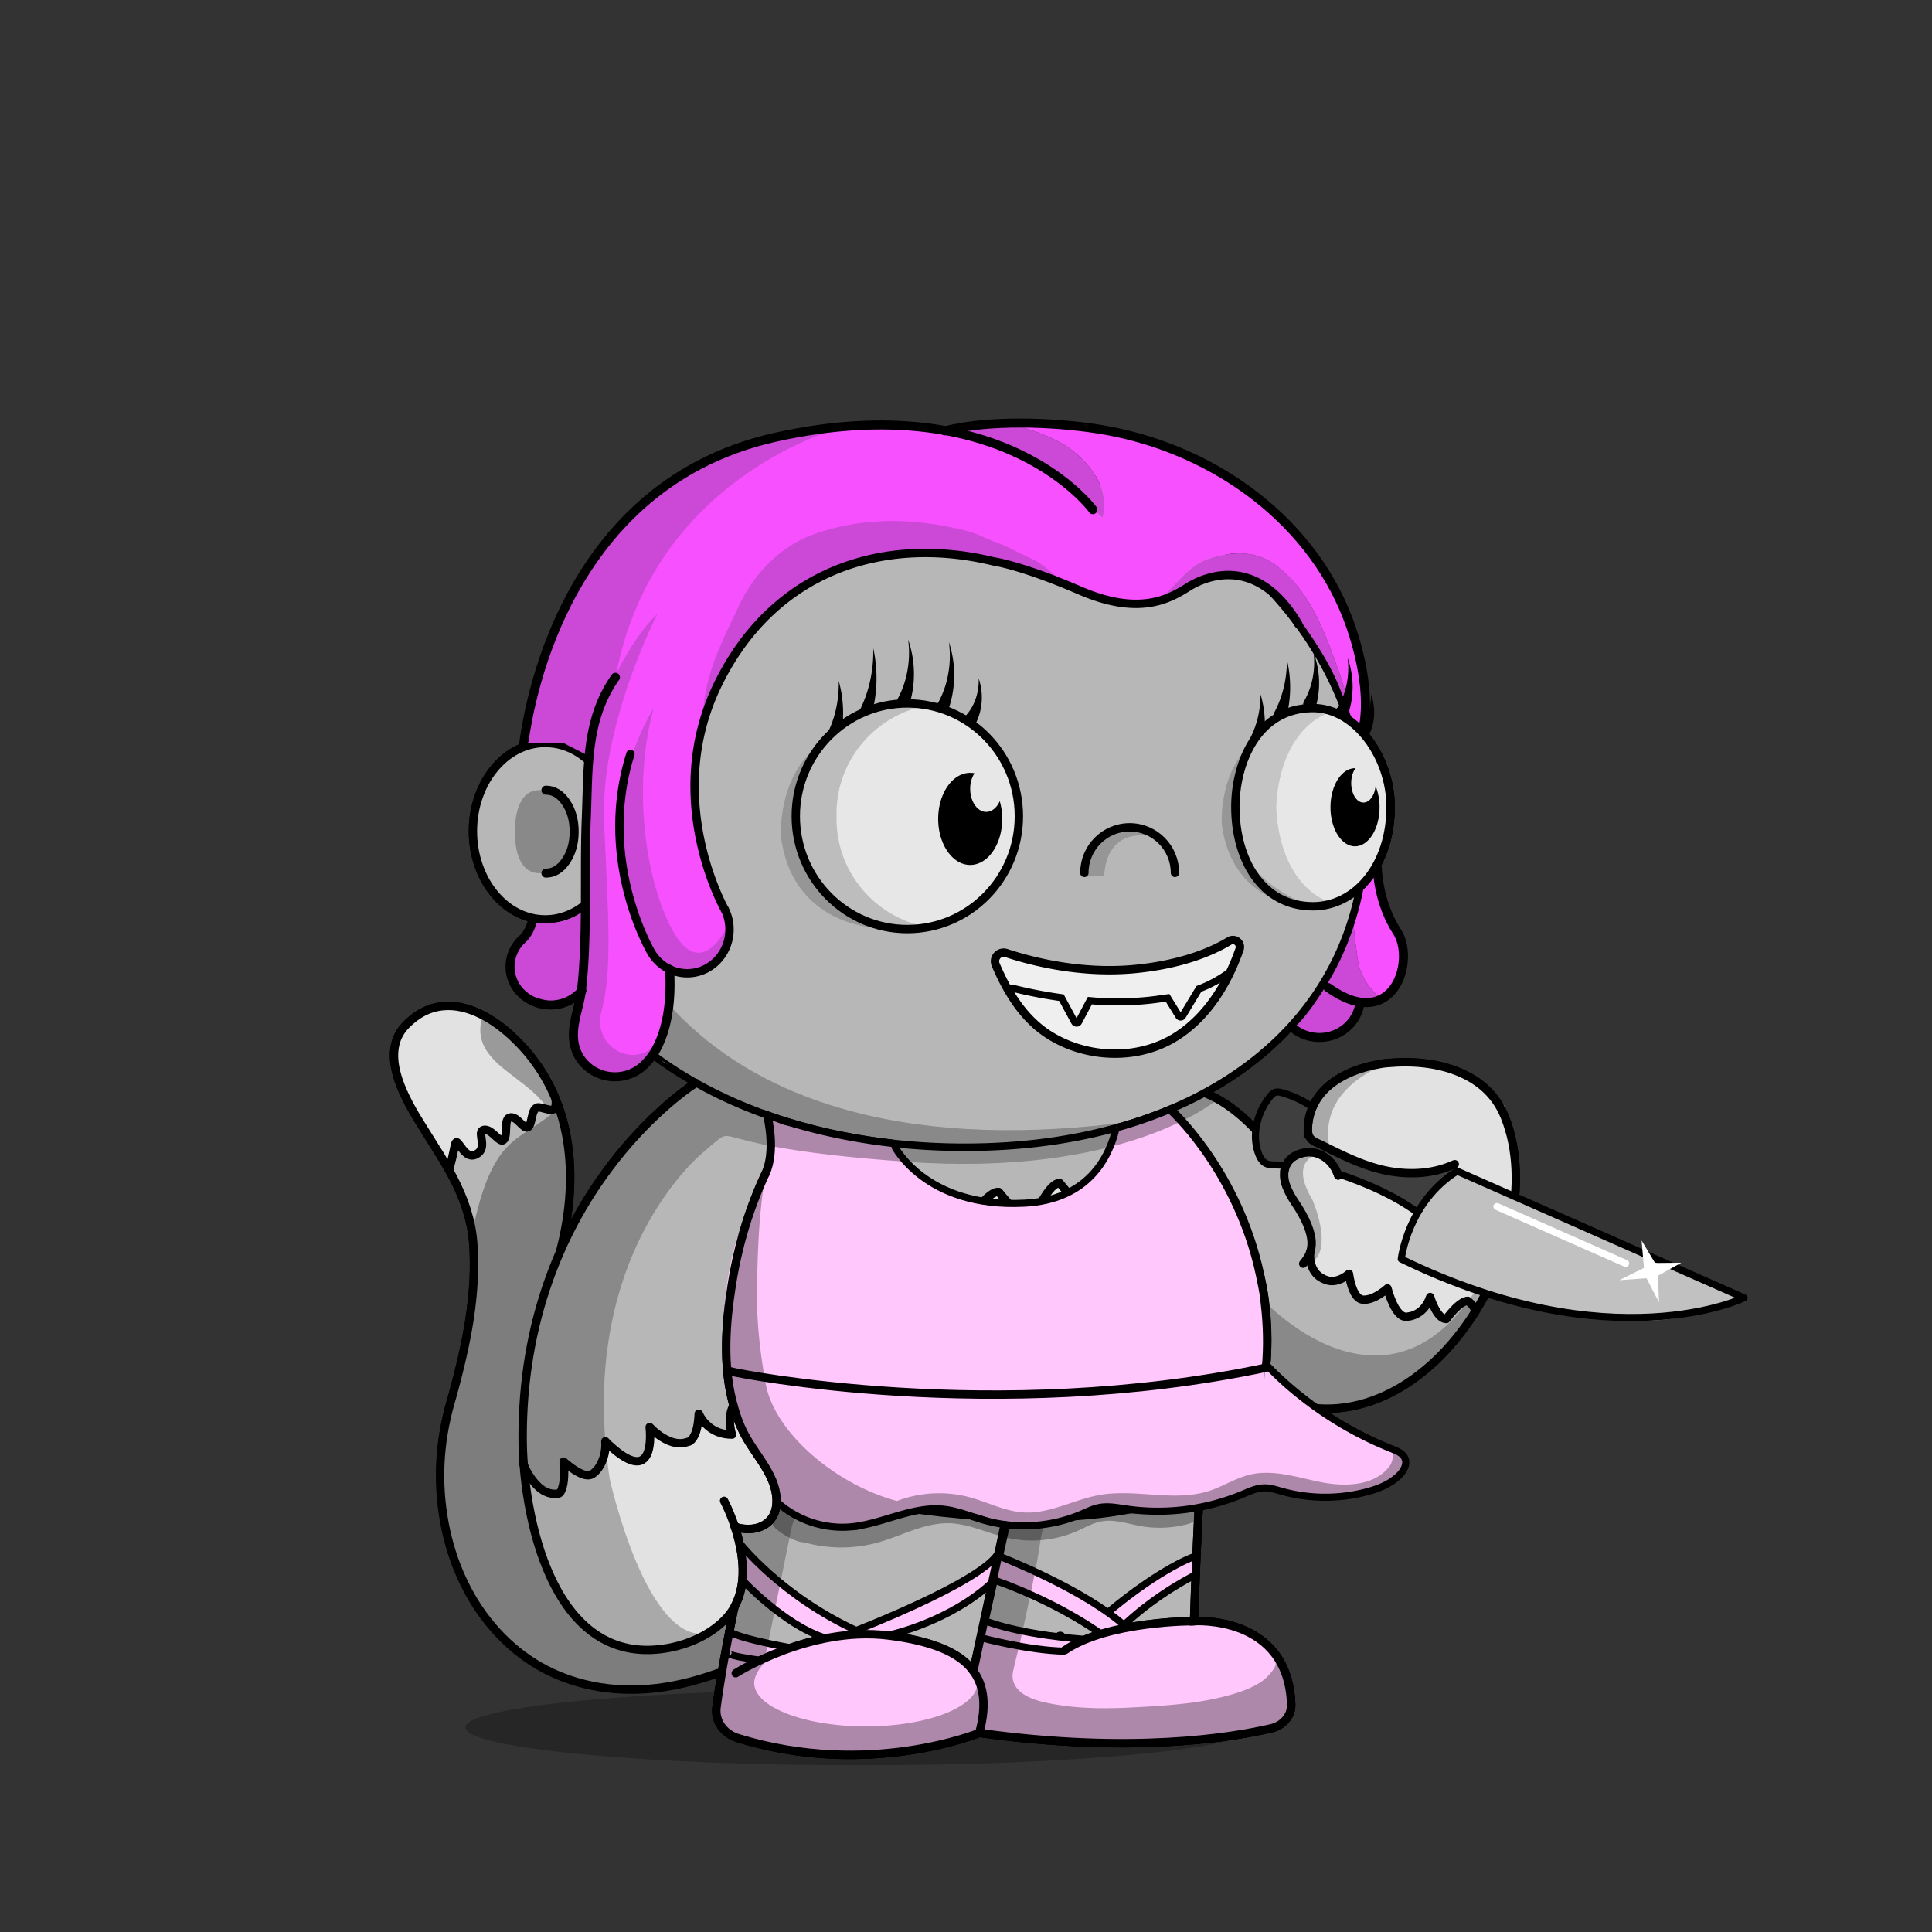 <svg xmlns="http://www.w3.org/2000/svg" xmlns:xlink="http://www.w3.org/1999/xlink" viewBox="0 0 3000 3000" width="100%" height="100%"><rect x="0" y="0" width="3000" height="3000" fill="#333333" stroke="none"/> <g id="Scene-1-35" overflow="visible">  <g id="Green_1000.svg_Layer-1_.__3CGroup.__3E" transform="translate(799.5 740.55)">   <path fill="#000" stroke="none" d="M137.05 632.7L101.65 670.7 59.2 689.25 59.8 714.35 102.25 777.85 129.95 816.65 189.55 875.05 253.55 922.55 280.85 940.95 260.55 955.4 226.2 988.2 182.85 1027.95 151.95 1065.1 120.4 1112.95 84.75 1171.95 55.15 1240.1 31.05 1320.65 16.25 1408.55 13.2 1502.1 17.25 1568.1Q31.75 1638.55 32.5 1641.1 32.95 1642.75 42.75 1672.4 47.7 1687.2 52.5 1701.7L90 1764.55 143 1807.45 188 1821.45 254.3 1814.65 299.5 1795.55Q266.65 1801.95 235.4 1765.95 210.4 1737.15 187.55 1682.65 171.25 1643.75 157.65 1595.9 153.4 1580.9 149.9 1566.85L147.3 1555.8Q128.75 1435.1 147.6 1328.1 162.65 1242.5 200.8 1169.55 228.1 1117.4 264.15 1076.8 275.45 1064.1 286.25 1054.1L294.8 1046.65Q316.65 1027.3 322.3 1024.65 326.2 1022.85 331.55 1023.55 335.2 1024.05 347.05 1027.25 383.3 1037.05 424.4 1043.75 498.25 1055.8 609.5 1063.55 727.5 1071.75 829.6 1058.4 911.3 1047.7 979.15 1023.8 1027.6 1006.75 1064.3 984.75 1082.65 973.8 1091.3 966.2L1074.4 955.05 1014.5 982.55 965.3 999.95Q711.525 1034.727 524.5 985.4 374.6 945.85 274.2 854.4 202.45 789.1 162.55 704.35 150.1 677.9 142.35 652.65L137.05 632.7M961.75 1001.2L954.55 1003.75 864.4 1022.5Q857.7 1023.9 915.3 1011.5 950.515 1003.866 961.75 1001.2Z"/>   <path fill="#000" stroke="none" d="M8.8 505.3Q0 522.25 0 551.1 0 579.85 8.8 596.6 18.7 615.35 38.15 615.35 58.65 615.35 73.1 596.45 87.6 577.55 87.6 550.8 87.6 524.05 73.1 505.15 58.65 486.25 38.15 486.25 18.75 486.25 8.8 505.3Z"/>   <path fill="#000" stroke="none" d="M1023.3 1963.85Q1023.85 1963.85 1025.05 1963.75L1130.45 1950.35 1170.75 1943.8Q1174.7 1943.2 1177.75 1940.8L1191.45 1930.6Q1203.8 1921.35 1202.6 1903.4 1202.25 1898.45 1200.3 1888.1 1198.4 1878.05 1198.15 1873.3L1189.45 1849.8 1180.35 1839.9Q1183.95 1844.05 1175.65 1854.9 1169.7 1862.6 1163.8 1867.3 1154.65 1874.6 1141.8 1880.4 1131.85 1884.9 1117.65 1889.3 1084.4 1899.45 1042.4 1904.5 1015.4 1907.75 965.75 1910.5 930 1912.45 903.7 1911.95 870.15 1911.25 841.95 1906.6 828.7 1904.4 820.35 1902.4 808.4 1899.5 799.45 1895.45 785.35 1889.15 778.5 1879.35 770.55 1868.15 773.7 1854.25 775.85 1844.6 781.7 1820.65 786.85 1799.65 789.2 1788.25 799.3 1741.8 804.15 1718.45 812.6 1677.55 816.65 1648.25 820.05 1632.9 820.7 1623.75 821.85 1606.75 812.25 1606.35 788.35 1605.45 764.9 1607.75L719.9 1814.75Q717.15 1827.2 716.25 1834 714.75 1844.75 715.6 1853.4 716.45 1861.85 721.5 1878.4 726.5 1894.7 727.25 1903.4 727.6 1907.35 726.45 1913.85 725.75 1917.55 724.25 1925.25 721.85 1939.35 727.25 1945.8 730.05 1949.15 735.2 1950.9 738.55 1952 744.85 1952.9 782 1957.95 827.35 1961.1 858.75 1963.3 910.15 1965.55L1023.3 1963.85Z"/>   <path fill="#000" stroke="none" d="M1477.65 1316.45L1526.2 1227.05 1546.55 1150.15Q1497.6 1283.35 1426.8 1334 1370.15 1374.55 1302.15 1360.7 1253.6 1350.8 1204.2 1314.65 1188.8 1303.4 1175.1 1290.85L1164.55 1280.55 1168.75 1337.7 1163.35 1390.25 1163.35 1421.95 1217.05 1441.6 1265.95 1446.6 1347.45 1427.95 1420.35 1380.6 1477.65 1316.45Z"/>   <path fill="#000" stroke="none" d="M1241.25 1053.4Q1245.15 1051.65 1248.1 1051.15L1245.35 1048.5 1225.25 1051.2 1202.4 1061.25 1199.5 1079.75Q1196.85 1098.9 1198.05 1101.85 1199.9 1106.55 1218.6 1137.85L1234.1 1170.9 1235.25 1185.55Q1236.2 1200.4 1235.1 1201.5 1234 1202.6 1230 1213.65 1228.05 1219.2 1226.25 1224.5 1258.35 1216.2 1251.7 1168.65 1249.65 1153.8 1243.95 1136.8L1238.65 1122.75Q1214.85 1082.95 1229.1 1063.05 1233.55 1056.85 1241.25 1053.4Z"/>   <path fill="#000" stroke="none" d="M1337.95 918.15Q1349.4 912.6 1357.8 909.95L1285.35 930.85 1256 952.7 1236.45 980.7 1231.25 1015.7Q1231 1017.2 1232.8 1030.5 1234.7 1044.35 1235.85 1046.75 1236.9 1048.95 1248.6 1054.7 1254.45 1057.6 1260.1 1060L1276.65 1075Q1256.9 1032.75 1265.25 997.3 1271.95 968.95 1296.2 946.2 1313.55 929.95 1337.95 918.15Z"/>   <path fill="#000" stroke="none" d="M431.3 16.6L365.4 38.95 284.4 86.55 201.25 155.05 127.95 240.75 75 319 47.1 413 87.6 422.2 110.6 437Q115.5 414.6 127.45 379.8 151.3 310.2 186.35 248.05 235.4 161.05 299.85 101.55 360.107 45.821 431.3 16.6M480.4 0Q455.241 6.814 431.3 16.6L480.4 0Z"/>   <path fill="#000" stroke="none" d="M386.75 1096.7Q386.9 1095.85 386.4 1095.1 385.9 1094.4 385.05 1094.25 384.3 1094.15 383.7 1094.5 383 1094.85 382.75 1095.55 350.2 1169.95 336.2 1250.2 313.05 1383 353.75 1481.25L353.9 1481.55 396.9 1552.45 397.15 1553.05 401.55 1570.05Q403.9 1579 403.55 1588.2 403.2 1597.5 400.2 1606.2L395.4 1620.35Q395.1 1621.2 394.25 1621.6L367.65 1633.25Q367.1 1633.5 366.55 1633.4L344.6 1630.9Q343.75 1630.8 343.05 1631.35 342.4 1631.9 342.3 1632.75 342.25 1633 342.35 1633.5L350.05 1662.8 350.1 1663.15 353.75 1712.85Q353.75 1713.35 353.65 1713.6L339.05 1762.7 314.8 1912.65Q314.75 1913.05 314.8 1913.4L320.8 1939.85Q321 1940.8 322 1941.3L381.3 1967.95Q381.55 1968.1 381.8 1968.1L450.8 1980.35 535.4 1984.35 595.6 1979.85 595.85 1979.85 679.45 1963.8 719.9 1950.8Q721.15 1950.4 721.3 1949.05L727.65 1898.1 727.65 1898 717.5 1865.6Q718.35 1869.15 718.35 1872.55 718.35 1886.3 704.75 1898.9 691.55 1911 667.6 1920.4 643.6 1929.75 612.45 1934.9 580.25 1940.2 544.95 1940.2 509.7 1940.2 477.45 1934.9 446.35 1929.75 422.35 1920.4 398.35 1911 385.2 1898.9 371.55 1886.3 371.55 1872.55 371.55 1865.1 377.05 1855.4 382.45 1845.9 390.15 1839.35L391.85 1833.55Q391.05 1833.9 390.25 1833.55 389.45 1833.2 389.15 1832.4 388.9 1831.85 389.05 1831.25L429.5 1632.15Q433.1 1614.4 448.15 1604.15 463.15 1593.95 481 1597.15 504.95 1601.4 532.5 1603.85 563.484 1606.568 596.3 1606.7 559.405 1605.736 524.1 1588.65 489.65 1572 460.35 1541.85 432.7 1513.5 413.9 1477.75 395.45 1442.7 389.25 1407.65 382.25 1368.3 379.05 1335.6 375.35 1298.2 375.85 1263 376.55 1214.9 378.4 1181.8 381 1135.95 386.75 1096.7Z"/>   <path fill="#000" stroke="none" d="M1118.6 1508.25L1107.9 1521.25Q1093.9 1536.95 1077.55 1550.7 1025.2 1594.7 968.8 1602.25L973.45 1604.3Q979.9 1606.6 988.8 1607.55 1017.35 1610.65 1059.95 1599.6L1064.35 1579.25 1073.2 1562.45 1083.7 1552.25 1118.6 1508.25Z"/>  </g>  <path id="Layer2-35_0_1_STROKES" stroke="#000" stroke-width="13" stroke-linejoin="miter" stroke-linecap="round" stroke-miterlimit="10" fill="none" d="M1124.35 2330.5L1127.05 2335.85Q1130.35 2342.7 1133.55 2350.45 1143.75 2375.2 1148.85 2399.2 1165.15 2475.95 1124.35 2516.25 1105.4 2534.95 1078.15 2546.75 1052.4 2557.9 1023.8 2561 964.1 2567.5 919.1 2533.7 880.35 2504.6 854.2 2447.1 832.3 2398.95 821 2335.6 811.75 2283.35 811.55 2233.8 811.15 2101.65 853.1 1985.3 886.6 1892.25 945.55 1813.5 987.7 1757.25 1038.25 1713.8 1054.05 1700.2 1068.85 1689.5L1080.45 1681.55"/>  <path id="Layer3-35_0_1_STROKES" stroke="#000" stroke-width="13" stroke-linejoin="miter" stroke-linecap="round" stroke-miterlimit="10" fill="none" d="M1188.65 1822.4Q1150.85 1903.1 1136.3 1995.55 1128.35 2046.15 1127.7 2085.6 1126.9 2134.9 1137.05 2175.3 1140.9 2190.5 1145.3 2202.7 1150.45 2216.95 1157 2229 1162 2238.25 1172.7 2254.1 1184.9 2272.15 1189.25 2279.45 1207.4 2310 1205.8 2334.75 1204.25 2358.9 1184.95 2368.95 1166.55 2378.55 1141.15 2371.05"/>  <path id="Layer4-35_0_1_STROKES" stroke="#000" stroke-width="13" stroke-linejoin="miter" stroke-linecap="round" stroke-miterlimit="10" fill="none" d="M1875.85 1822.35L1880.25 1826.95Q1885.8 1833.05 1891.7 1840.7 1910.55 1865.05 1925.7 1895.15 1974.05 1991.55 1966.85 2109.5L1964.85 2129Q1961.3 2153.3 1953.6 2177.6 1928.85 2255.25 1871.55 2303.1 1867.45 2306.5 1865.05 2311.25 1862.65 2316 1862.35 2321.3 1857.45 2411.05 1854 2517.3L1860.25 2517.15Q1868.3 2517.1 1876.85 2517.85 1904.35 2520.3 1927.5 2529.55 1959.95 2542.55 1979.15 2567.4 2003.15 2598.4 2004.9 2646.3 2005.4 2659.4 1996.7 2669.9 1988 2680.4 1974.05 2683.65 1903.5 2700.05 1812.6 2704.95 1675.2 2712.35 1520.65 2690.8 1509.95 2695.25 1490.7 2700.9 1452.2 2712.25 1409.5 2718.45 1272.85 2738.2 1145.55 2698.8 1129.1 2693.7 1119.85 2680.35 1110.55 2666.95 1112.55 2651.2 1120.2 2592.3 1138.55 2503.3"/>  <path id="Layer5-35_0_1_STROKES" stroke="#000" stroke-width="13" stroke-linejoin="miter" stroke-linecap="round" stroke-miterlimit="10" fill="none" d="M1142.45 2598.25Q1149.65 2593.65 1162.4 2586.95 1187.8 2573.6 1215.4 2563.25 1303.55 2530.15 1379.7 2539.65 1471.25 2551.1 1505.05 2587.15 1538.95 2623.35 1520.7 2690.85"/>  <path id="Layer6-35_0_1_STROKES" stroke="#000" stroke-width="13" stroke-linejoin="miter" stroke-linecap="round" stroke-miterlimit="10" fill="none" d="M1854.1 2517.4Q1820.75 2517.2 1779 2522.75 1695.5 2533.85 1653.45 2562.55"/>  <path id="Layer7-35_0_1_STROKES" stroke="#000" stroke-width="13" stroke-linejoin="miter" stroke-linecap="round" stroke-miterlimit="10" fill="none" d="M1511.35 2594.8L1564.25 2347.4"/>  <path id="Layer8-35_0_1_STROKES" stroke="#000" stroke-width="13" stroke-linejoin="miter" stroke-linecap="round" stroke-miterlimit="10" fill="none" d="M1962.85 2162.55Q2046.1 2205.1 2131.4 2174.7 2169.75 2161.05 2205.3 2133.25 2239.3 2106.75 2267.85 2069.6 2295.75 2033.4 2315.65 1990.85 2335.6 1948.25 2345.35 1904.05 2355.35 1858.65 2353.5 1816.35 2351.6 1771.95 2336.85 1734.8 2317.1 1685.15 2263.25 1663.75 2216.55 1645.15 2154.3 1650.7 2145.2 1651.4 2131.9 1654.35 2105.4 1660.2 2084.55 1671.5 2055.45 1687.25 2041.95 1711.55 2025.05 1741.9 2033.7 1783.9"/>  <path id="Layer9-35_0_1_STROKES" stroke="#000" stroke-width="13" stroke-linejoin="miter" stroke-linecap="round" stroke-miterlimit="10" fill="none" d="M2078.05 1825.25Q2071.5 1804.8 2054.15 1794.85 2035.35 1784 2014.55 1792.95 1999.35 1799.45 1995.35 1814.15 1991.75 1827.05 1997.55 1842.35 2002.7 1855.35 2010.55 1866.6 2037.1 1906.1 2036.7 1931.3 2036.5 1941.05 2032.3 1949.45 2029.6 1954.9 2023.6 1962.2"/>  <path id="Layer1-350-35_0_1_STROKES" stroke="#000" stroke-width="13" stroke-linejoin="miter" stroke-linecap="round" stroke-miterlimit="10" fill="none" d="M1994.05 1809.25Q1980.8 1788.45 1959.2 1764.2 1915.95 1715.7 1874.05 1698.5"/>  <path id="Layer1-351-35_0_1_STROKES" stroke="#000" stroke-width="13" stroke-linejoin="miter" stroke-linecap="round" stroke-miterlimit="10" fill="none" d="M910.15 1403.6Q896.35 1415.15 880.45 1421.25 864 1427.6 846.65 1427.6 823.8 1427.6 802.95 1416.85 782.8 1406.45 767.25 1387.45 751.7 1368.5 743.2 1343.9 734.35 1318.45 734.35 1290.6 734.35 1262.75 743.2 1237.3 751.7 1212.7 767.25 1193.75 782.8 1174.75 802.95 1164.35 823.8 1153.6 846.65 1153.6 864.05 1153.6 880.45 1159.9 896.4 1166.05 910.15 1177.6"/>  <path id="Layer1-352-35_0_1_STROKES" stroke="#000" stroke-width="14" stroke-linejoin="miter" stroke-linecap="round" stroke-miterlimit="10" fill="none" d="M847.65 1226.95Q865.8 1226.95 878.65 1245.8 891.5 1264.65 891.5 1291.35 891.5 1318 878.65 1336.9 865.8 1355.75 847.65 1355.75"/>  <path fill="#000" stroke="none" d="M1604.95 715.15Q1541.35 703.75 1475.55 703.75 1363.1 703.6 1256.15 737.45 1155.05 769.3 1068.6 830.7 984 890.95 926.1 971.9 867.05 1054.3 841.9 1149.45 841.35 1151.75 842.55 1153.8 843.75 1155.85 846.05 1156.45 848.35 1157.05 850.4 1155.85 852.4 1154.65 853.05 1152.4 877.5 1059.55 935.45 978.6 992.4 899.15 1075.3 840.05 1117.55 810.1 1163.9 787.05 1210.3 763.95 1259.65 748.4 1364.9 715.1 1475.55 715.25 1540.35 715.25 1602.9 726.45 1665.45 737.65 1724.55 759.85 1781.65 781.3 1832.7 811.85 1883.8 842.35 1927.8 881.4 2016.15 959.9 2064.65 1061.4 2078.85 1091.25 2089.2 1122.5 2091.7 1124.2 2094.25 1126.2L2104.15 1134.75Q2112.1 1142.4 2118.85 1151.35 2135.05 1172.75 2143.95 1199.3 2152.85 1225.9 2152.85 1252.95 2152.85 1283.25 2144.65 1310.15 2136.4 1337.05 2120.95 1357.4L2109.4 1370.5 2106.65 1373.15Q2091.65 1455.5 2049.4 1524.3 2007.05 1593.3 1939.3 1645.4 1856.85 1708.8 1743.9 1742.2 1630.9 1775.6 1497.95 1775.6 1387.1 1775.6 1284.8 1752.3 1182.05 1728.85 1098.05 1684.35 1010 1637.75 949.55 1572.05 889.05 1506.35 860.6 1426.35 859.75 1424.15 857.55 1423.15 855.35 1422.2 853.15 1423.1 851 1423.9 850.05 1426 849.05 1428 849.75 1430.2 878.9 1512.25 940.8 1579.55 1002.65 1646.9 1092.65 1694.55 1178.35 1739.95 1282.3 1763.6 1385.8 1787.25 1498.05 1787.25 1632.45 1787.25 1747.2 1753.35 1862.2 1719.35 1946.35 1654.65 2014.6 1602.2 2057.75 1533 2100.7 1464.1 2116.85 1381.6 2123.35 1375.4 2129.15 1368.15 2146.9 1345.9 2156.35 1316.2 2165.85 1286.5 2165.85 1253.05 2165.85 1223.9 2156.25 1195.25 2146.65 1166.55 2129.2 1143.55 2116 1125.8 2098.05 1112.85 2087.95 1083.5 2075.05 1056.5 2050.45 1004.9 2015.4 958.75 1980.3 912.6 1935.45 872.8 1890.6 833 1838.65 801.95 1786.75 770.9 1728.65 749.1 1668.5 726.55 1604.95 715.15Z"/>  <g id="body-shadow" transform="translate(722.75 2623.6)" opacity=".25">   <path fill="#000" stroke="none" d="M1224.05 58.7Q1224.05 46.75 1175.95 35.85 1129.5 25.35 1044.8 17.25 865.55 .05 612.05 .05 358.55 .05 179.3 17.25 94.6 25.35 48.1 35.85 0 46.75 0 58.7 0 70.65 48.1 81.55 94.55 92.1 179.3 100.2 358.6 117.4 612.05 117.4 865.5 117.4 1044.8 100.2 1129.5 92.1 1175.95 81.55 1224.05 70.65 1224.05 58.7Z"/>  </g>  <g id="tail" transform="translate(607.7 1561.9)">   <animateTransform attributeName="transform" additive="replace" type="translate" repeatCount="indefinite" dur="2s" keyTimes="0;.483;.983;1" values="1087,2468.25;1087.03,2468.282;1087,2468.25;1087,2468.25"/>   <animateTransform attributeName="transform" additive="sum" type="rotate" repeatCount="indefinite" dur="2s" keyTimes="0;.483;.983;1" values="0,0,0;-5.466,0,0;0,0,0;0,0,0"/>   <animateTransform attributeName="transform" additive="sum" type="translate" repeatCount="indefinite" dur="2s" keyTimes="0;1" values="-479.3,-906.35;-479.3,-906.35"/>   <path id="Layer1-358-35_0_1_STROKES" stroke="#000" stroke-width="13" stroke-linejoin="miter" stroke-linecap="round" stroke-miterlimit="10" fill="none" d="M261.95 381.9Q281.75 306.3 276.6 238.3 270.75 161.3 233.15 101.9 216.4 75.4 193.1 52.55 167 26.95 139.85 13.35 108.75 -2.2 80.65 .35 48.7 3.25 22.85 29.55 -3 55.85 6.95 100.2 13.6 129.85 37.85 170.6 43.4 179.9 67.15 217.75 84.95 246.05 94.65 264.2 123.25 317.9 127.1 367.4 131.4 422.45 121.25 487.9 113.35 538.65 94.75 605.85L91.9 615.85Q65.15 709.55 84.15 803.1 93.3 848.1 112.6 888.1 132.15 928.55 160.55 960.9 221.05 1029.75 308.7 1050.45 404.7 1073.15 516.15 1032.9"/>   <path fill="#B7B7B7" stroke="none" d="M233.1 101.95Q216.35 75.45 193.05 52.6 166.95 27 139.8 13.4 108.7 -2.15 80.6 .4 48.65 3.3 22.8 29.6 -3.05 55.9 6.9 100.25 13.55 129.9 37.8 170.65 43.35 179.95 67.1 217.8 84.9 246.1 94.6 264.25 123.2 317.95 127.05 367.45 131.35 422.5 121.2 487.95 113.3 538.7 94.7 605.9L91.85 615.9Q78.45 662.7 76.95 711.85 75.5 760.1 85.6 806.7 95.75 853.45 116.65 894.5 138 936.5 168.95 969.25 201.1 1003.25 241.45 1024.95 283.8 1047.7 333 1055.6 441 1072.95 568.85 1018 256 591.35 261.9 381.95 281.7 306.35 276.55 238.35 270.7 161.35 233.1 101.95Z"/>   <path fill="#E2E2E2" stroke="none" d="M187.5 47.25Q178 40.1 168.35 32.8 149.05 18.3 148.25 17.85 147 17.15 111 2.65 100.6 2.5 89.9 2.45 68.55 2.3 67.15 2.65 67.05 2.7 45.85 13.95 25.15 24.95 21.25 25.35 17.05 25.75 8.5 44.9 1.2 61.1 .05 66.65 -.4 68.95 4.7 90.25 9.25 109.15 11 114.75 11.9 117.65 24.95 144.4 31.45 157.75 37.8 170.55L76.8 235.35 89.75 250.15Q93.45 248.8 95.2 240.95 95.7 238.75 97.35 226.35 98.45 218 100.25 216.2 102.8 213.75 108.1 220.5 118.65 234 130.6 231.55 135.35 230.6 138.55 227.15 141.7 223.85 142 219.8 142.15 217.5 141 208.6 139.9 200.1 140.3 196.6 141.75 184.95 160.35 203.55 170.25 213.45 174.9 207.75 177.85 204.15 180.05 190.4 182.25 176.45 184.45 173.5 188.35 168.3 197.05 178.85 213.35 198.75 220.35 179.5 222.5 173.5 223.5 164.3L224.05 156.3Q252.45 169.1 254.8 153.9 255.55 149.2 253.6 142.2L251.5 136.2 233.95 107.55 187.5 47.25Z"/>   <g id="Cat_10.svg_Layer-1_.__3CPath.__3E_25" transform="translate(76.8 14.55)" opacity=".32">    <path fill="#000" stroke="none" d="M166.5 145.3Q172.2 152.95 171.5 153.65 161.2 162.35 135.3 179.05 114 192.8 102.6 204.9 85.85 222.7 73.65 251.3 59.5 284.55 48.65 338.3 49.7 345.85 50.25 352.85 54.55 407.9 44.4 473.35 36.5 524.1 17.9 591.3L15.05 601.3Q1.65 648.1 .15 697.25 -1.3 745.5 8.8 792.1 18.95 838.85 39.85 879.9 61.2 921.9 92.15 954.65 124.3 988.65 164.65 1010.35 207 1033.1 256.2 1041 364.2 1058.35 492.05 1003.4 160.726 534.281 185.1 367.35 204.9 291.75 199.75 223.75 193.9 146.75 156.3 87.35 139.9 61.45 117.2 38.95 91.9 13.85 65.35 0 57.4 23.3 65 43.15 71.2 59.3 89.05 75.8 96.7 82.8 123.8 103.45 145.85 120.2 155.5 131.65 161.3 138.3 166.5 145.3Z"/>   </g>   <path id="Layer2-351-35_0_1_STROKES" stroke="#000" stroke-width="13" stroke-linejoin="miter" stroke-linecap="round" stroke-miterlimit="10" fill="none" d="M261.9 381.95Q281.7 306.35 276.55 238.35 270.7 161.35 233.1 101.95 216.35 75.45 193.05 52.6 166.95 27 139.8 13.4 108.7 -2.15 80.6 .4 48.65 3.3 22.8 29.6 -3.05 55.9 6.9 100.25 13.55 129.9 37.8 170.65 43.35 179.95 67.1 217.8 84.9 246.1 94.6 264.25 123.2 317.95 127.05 367.45 131.35 422.5 121.2 487.95 113.3 538.7 94.7 605.9L91.85 615.9Q65 709.8 82.6 803.65 91.1 848.95 109.55 889.2 128.25 929.95 155.8 962.65 214.45 1032.2 300.7 1053.3 395.25 1076.5 506.65 1036.25"/>   <path id="Layer2-352-35_0_1_STROKES" stroke="#000" stroke-width="13" stroke-linejoin="miter" stroke-linecap="round" stroke-miterlimit="10" fill="none" d="M89.5 254.8Q94.65 236.95 98.5 216.95 99.75 210.3 102.4 212.1 103.5 212.9 108.8 220.2 114 227.35 118.25 230.05 124.65 234.1 131.4 230.7 138.2 227.25 140.05 220.8 141.35 216.3 140.3 208.8 139.1 199.7 139.15 198.2 139.45 193.4 143.6 192.55 147.85 191.7 153 194.95 156.05 196.9 161.7 202.15 166.95 207.05 169.15 208.25 172.8 210.2 174.95 207.35 177 204.6 177.6 198.6 177.65 198.15 178.15 187.5 178.45 180.85 179.65 177.75 181.3 173.55 185.25 173.15 189.1 172.8 193.5 175.85 196.05 177.65 200.85 182.4 205.3 186.8 207.35 188 210.6 189.9 212.85 187.8 215 185.8 216.5 180.3 218 173.45 218.85 170 221.95 157.05 228.9 157.55 231.9 157.75 238.5 159.65 244.9 161.45 247.65 161.5 256.9 161.8 255.15 146.1"/>   <path id="Layer1-357-35_0_1_STROKES" stroke="#000" stroke-width="13" stroke-linejoin="miter" stroke-linecap="round" stroke-miterlimit="10" fill="none" d="M262 382.5Q249.65 481.85 395 755.45"/>  </g>  <path fill="#B7B7B7" stroke="none" d="M1456.9 708.75L1347.2 719.35 1246.35 745.9 1164.95 779.55 1097.7 816.7 1020.7 875.1 963.2 934.35 901.25 1015.75 872.05 1084.75 848.7 1147.85 842.35 1153.7 794.75 1169 760.9 1202 738.35 1254 738.35 1316.6 753.6 1367.25 781 1405 833.3 1427.6 858.85 1429.8 885.35 1495.25 929.6 1557.2 968.55 1598.75 1030.45 1649.2 1078.25 1678.4 1075.2 1684.95 988.9 1761.4 907.7 1869.85 850.5 1992.35 818.25 2128.45 811.5 2225.15 817.85 2316.35 835 2395.25 866.35 2471.1 904.45 2521.2 952 2552.2 1030.6 2562 1084.4 2543.85 1124.35 2516.2 1138.6 2503.35 1128.7 2553.35 1113.5 2644.55 1116.15 2673.9 1130 2690.9 1181.1 2708.65 1259.2 2725 1334.8 2725 1401.4 2719.65 1450.3 2711.25 1527.15 2690.9 1569.05 2696.95 1695.2 2706.15 1794.95 2705.85 1872.2 2700.3 1939.05 2690.9 1974.05 2683.75 2000.95 2663.6 2004.9 2646.4 2000.75 2614.25 1974.65 2562.1 1931 2531.35 1854 2517.45 1864.75 2311.95Q1876.35 2298.6 1880.25 2295.55 1884.15 2292.45 1927.25 2237.1L1952.25 2181.9 1962.8 2162.6 1993.95 2175.9 2056.05 2187.2 2126.6 2180.1 2170.6 2156.75 2219.9 2121.25 2262 2077.15 2307.1 2016.45 2331.45 1952.55 2348.65 1887.35 2353.8 1821.8 2347.2 1768.3 2329.55 1719.6 2296.75 1685.05 2252.3 1659.85 2201.8 1652.85 2158.3 1650.5 2110.7 1660.85 2062.9 1688.25 2036 1718.45 2031.05 1758 2036 1791.3 2009.8 1796.95 1998.3 1805.8 1993.95 1812.1 1955.3 1753.85 1914.6 1722.35 1874 1695.55 1905.45 1678.4 1969.15 1628.85 2014.25 1579.3 2062 1514.7 2087.65 1461.65 2107.1 1401.5 2129.1 1355.85 2131.85 1352.2Q2135.3 1347.35 2138.6 1341.45 2149.15 1322.7 2154.45 1300.65 2171.3 1230.15 2129.1 1153.6 2128.5 1152.5 2128.75 1147.95L2129.15 1143.6 2086.75 1103.35 2060.2 1047.6 2038.05 998.95 1999.15 945.9 1958.45 903.4 1923.05 870.7 1838.15 807.9 1770.9 774.25 1700.1 746.85 1626.7 725.6 1533 712.3 1456.9 708.75Z"/>  <g id="light-fur" transform="translate(819.15 1650.4)">   <path fill="#E2E2E2" stroke="none" d="M562.7 889.55Q561 889.3 520.6 889.7 480.95 890.05 479.65 889.55 478.2 889 447.75 897.15L417.65 905.35 373.05 921.25 352.6 911.6 334.15 921.25 312.8 893.55 309 917.25Q295.9 982.7 295.6 984.8 295.4 986.1 296.15 1004.9 296.55 1014.35 296.95 1023.5L315.15 1041.95 375.55 1061.3 448.55 1071.3 515.75 1074.5 590.6 1068 671 1055.6 701.65 1039.1 766.55 1048.25 934.6 1058.85 1075.85 1047.15 1148.7 1034.7 1175.15 1022.25 1185.6 991.05 1172.8 948.05 1143.7 903.2 1104.45 880.35 1052.45 871.05Q1033.4 870.9 1013.55 870.8 973.8 870.6 969.85 871.05 963.7 871.75 931.05 878.35 896.5 885.25 891.9 887.15L834.25 912.1 828.45 887.2 817.5 902.8Q806.25 918.4 804.9 918.4 803.6 918.4 790.5 924.25L777.65 930.1Q773.9 924.8 769.65 919.4 761.2 908.7 758.85 908.5 756.55 908.35 744.95 918.65 739.2 923.8 733.85 929L718.7 912.1 703.45 893.9 698.85 911.6 699.25 959.5 684.85 935.6Q668.5 926.9 651.8 918.1 618.35 900.45 616.6 899.95 614.55 899.35 590.1 894.65 565.8 890 562.7 889.55M216.5 585.55L195.15 570.95 182.85 612 169 618.55 146.25 609.2 123.65 590.4Q117.7 613.25 116.9 615.6 116.1 617.9 104.65 635.1L89.55 639.75 58.95 621.75 58.95 652.75 43.95 669.15 18.7 659.75 0 636.4 7.6 713.9Q28.25 781.1 29.25 783.5 29.9 785 46.65 813.65 55 828 63.25 842L100.25 883.65 145.7 906.25 207.2 912.2 265.2 893.5 310.6 860.9 332.95 807.2 334.1 758.2 321.9 720.65 357.3 723.8 385.05 693.65 386.65 664.3 363.45 618.7 336.65 575.75Q332.75 566.05 328.3 556.6 319.4 537.7 316.65 539 313.85 540.25 315 557.5 315.55 566.1 316.65 574.45L308.4 576.6 287.4 569.25 265.55 548.55 260.75 574.55 245.2 589.65 216.5 585.55M1028.85 152.5L1014 153.9 1010.3 187.2 997.05 224.5 975.15 215.7 932.85 176.55 911.3 201.55 893.3 246.35Q888.6 245.55 883.85 244.4 874.35 242.15 874.2 240.35 874.1 238.55 862.45 226.55 850.5 214.65 849.95 214.05L828.45 189.3 812.7 194.8 791.5 228.35 783.85 245 767.35 237.65 731.85 200.5 716.6 207.05 695.7 225.2 684.55 244.95 680.85 250.6 663.5 240.35 623.25 202.15 600 220.7 577.1 250.6 554.9 237.6 527.7 201.6 510 213.2 487.25 244.9 473.95 239.6 445 184.4 424.2 205.55 394.85 269.15 377.5 348.45 368.95 448.55 377.8 529.5 399.5 591.25 440.55 638.35 486.7 665.1 575.7 692.5 689.35 705.95 784.65 705.95 859.55 703.05 949.1 692.4 985.55 678.65Q1022.3 664.9 1024 665.15 1025.7 665.4 1051.35 647.45L1076.65 629.45 1105.25 590.25 1129.7 538.85 1143.65 487.1 1148.65 432.1 1146.75 372.8 1130.6 305.15 1096.85 226.6 1065.3 177.9 1028.85 152.5M1516.65 66.4L1482.2 35.45 1437.75 10.9 1384.65 0 1335.15 .25Q1324.25 2.75 1312.9 5.5 1290.25 11.05 1288.1 12.25 1286.9 12.95 1266.2 23.5 1246.5 33.55 1245.35 34.45 1244.15 35.4 1231.6 51.6 1218.65 68.4 1217.3 70.05 1215.6 72.2 1213.45 86.45 1212.35 93.55 1211.6 100.25L1215.15 120.05Q1218.4 140.05 1216.85 140.9 1214.5 142.25 1205.65 143.3 1196.25 144.4 1195.35 142.55 1194.55 140.85 1184.6 149.65L1174.8 158.85 1178.35 191.95 1201.6 232.5 1216.85 271.25 1216.85 303.55 1230.6 332.5 1258.85 337.2 1275.4 325.4 1289.5 364.05 1312.4 364.75 1339.25 353.6 1354.7 395.95 1383.9 395.95 1402.25 365.65 1420.65 395.95 1436.45 385.6 1454.5 365.6 1474.75 381.05 1507.2 314.6 1526.9 246.75 1533.9 181.4 1534.65 124.95 1516.65 66.4Z"/>  </g>  <g id="shade" transform="translate(799.5 740.55)">   <path fill="#000" stroke="none" d="M1125.1 1488.05L1122.6 1491.65Q1119.25 1496.35 1114.75 1501.55 1100.4 1518.2 1080.3 1534.05 1016 1584.75 918.55 1608.25L931.05 1609.4Q946.9 1610.55 963.65 1610.6 1017.3 1610.7 1059.9 1599.65L1064.3 1579.3 1073.15 1562.5 1083.65 1552.3 1125.1 1488.05M415.65 1088Q411 1085.45 405.8 1083.85 391.25 1079.4 388.55 1087.4 387.25 1091.25 379.4 1113.15 372.05 1133.7 366.8 1149.65 349.85 1201.1 340.85 1246.8 313.6 1384.4 353.75 1481.3L353.9 1481.6 396.9 1552.5 397.1 1553.05 401.55 1570.05Q403.9 1579 403.55 1588.25 403.2 1597.5 400.2 1606.25L395.35 1620.35Q395.05 1621.2 394.2 1621.6L367.6 1633.25Q367.1 1633.5 366.55 1633.4L344.6 1630.9Q343.75 1630.8 343.05 1631.35 342.35 1631.9 342.25 1632.75 342.25 1633.25 342.35 1633.5L350.05 1662.8 350.1 1663.15 353.75 1712.85 353.65 1713.6 339.05 1762.7 314.8 1912.65Q314.7 1913.05 314.8 1913.45L320.8 1939.85Q321.05 1940.95 321.95 1941.3L381.3 1968 381.75 1968.15 450.75 1980.4 535.4 1984.4 595.55 1979.85 595.8 1979.85 679.45 1963.8 719.85 1950.8Q721.15 1950.4 721.3 1949.05L723.55 1930.9Q723 1940.7 727.25 1945.8 730.05 1949.15 735.2 1950.9 738.55 1952 744.85 1952.9 782 1957.95 827.35 1961.1 858.75 1963.3 910.15 1965.55L1023.25 1963.85Q1023.85 1963.85 1025.05 1963.75L1130.4 1950.35 1170.75 1943.85Q1174.7 1943.15 1177.75 1940.85L1191.4 1930.6Q1203.75 1921.35 1202.55 1903.4 1202.2 1898.45 1200.25 1888.1 1198.4 1878.05 1198.15 1873.3L1189.4 1849.85 1180.35 1839.95Q1183.95 1844.1 1175.6 1854.9 1169.65 1862.6 1163.75 1867.3 1154.65 1874.6 1141.75 1880.4 1131.85 1884.9 1117.65 1889.3 1084.45 1899.45 1042.4 1904.5 1015.6 1907.75 965.75 1910.5 930 1912.45 903.7 1911.95 870.15 1911.25 841.95 1906.6 828.7 1904.4 820.3 1902.4 808.35 1899.5 799.4 1895.5 785.3 1889.2 778.45 1879.4 770.5 1868.2 773.65 1854.3 775.8 1844.65 781.65 1820.7 786.8 1799.7 789.15 1788.3 799.25 1741.85 804.1 1718.5 812.55 1677.6 816.6 1648.3 816.9 1646.2 818.75 1639.05 820.5 1632.25 820.9 1628.55 822.3 1616.3 812.75 1615.9 795.25 1615.2 788.75 1615.1 775.1 1614.9 764.75 1615.9 757.25 1650.4 742.3 1715.35 727.35 1780.25 719.85 1814.75 717.1 1827.5 716.2 1834 714.75 1844.75 715.6 1853.4 716.35 1861 720.55 1875.2L717.5 1865.65Q718.35 1869.2 718.35 1872.6 718.35 1886.35 704.75 1898.95 691.55 1911.05 667.6 1920.45 643.6 1929.8 612.45 1934.95 580.25 1940.25 544.95 1940.25 509.7 1940.25 477.45 1934.95 446.35 1929.8 422.35 1920.45 398.35 1911.05 385.2 1898.95 371.55 1886.35 371.55 1872.6 371.55 1865.15 377.05 1855.45 382.45 1845.95 390.15 1839.4L391.85 1833.6Q391.05 1833.95 390.25 1833.6 389.45 1833.25 389.15 1832.45 388.9 1831.9 389.05 1831.3L429.5 1632.2Q433.1 1614.45 448.15 1604.2 463.15 1594 481 1597.2 509.9 1602.3 550.65 1604.5 574.05 1605.75 620.7 1607.4 638.9 1608.3 753.9 1610.7 825.55 1612.2 862.85 1614.25 805.15 1609.75 741.35 1600.5 640.9 1585.95 599.9 1568.4 548.1 1546.3 522.35 1529.35 481.25 1502.35 464.05 1466.9 462.25 1463.25 459.55 1457.1 427.75 1382.55 419.9 1276.9 414.7 1206.5 419.9 1091.4 419.95 1090.4 415.65 1088M727.25 1903.4Q727.6 1907.35 726.4 1913.85 725.8 1917.4 724.35 1924.65L727.15 1902.1Q727.2 1902.75 727.25 1903.4M137.05 632.75L101.65 670.75 59.2 689.3 59.8 714.4 102.25 777.9 129.95 816.7 189.55 875.1 253.55 922.6 280.85 941 260.55 955.45 226.2 988.25 182.85 1028 151.95 1065.15 120.4 1113 84.75 1172 55.15 1240.15 31.05 1320.7 16.25 1408.6 13.2 1502.15 17.25 1568.15Q31.75 1638.6 32.5 1641.15 32.95 1642.8 42.75 1672.45 47.7 1687.25 52.5 1701.75L90 1764.6 143 1807.5 188 1821.5 254.3 1814.7 299.5 1795.6Q266.65 1802 235.4 1766 210.4 1737.2 187.55 1682.7 171.25 1643.8 157.65 1595.95 153.4 1580.95 149.9 1566.9L147.3 1555.85Q128.75 1435.15 147.6 1328.15 162.65 1242.55 200.8 1169.6 228.1 1117.45 264.15 1076.85 275.45 1064.15 286.25 1054.15L294.8 1046.7Q316.65 1027.35 322.3 1024.7 326.2 1022.9 331.55 1023.6 335.2 1024.1 347.05 1027.3 383.3 1037.1 424.4 1043.8 498.25 1055.85 609.5 1063.6 727.5 1071.8 829.6 1058.45 911.3 1047.75 979.15 1023.85 1027.6 1006.8 1064.3 984.8 1082.65 973.85 1091.3 966.25L1074.4 955.1 1014.5 982.6 965.3 1000Q711.55 1034.8 524.5 985.45 374.6 945.9 274.2 854.45 202.45 789.15 162.55 704.4 150.1 677.95 142.35 652.7L137.05 632.75M961.8 1001.25L954.55 1003.8 864.4 1022.55Q857.7 1023.95 915.3 1011.55 950.5 1003.9 961.8 1001.25M8.8 505.35Q0 522.3 0 551.15 0 579.9 8.8 596.65 18.7 615.4 38.15 615.4 58.65 615.4 73.1 596.5 87.6 577.6 87.6 550.85 87.6 524.1 73.1 505.2 58.65 486.3 38.15 486.3 18.75 486.3 8.8 505.35M431.35 16.7L365.4 39 284.4 86.6 201.25 155.1 127.95 240.8 75 319.05 47.1 413.05 87.6 422.25 110.6 437.05Q115.5 414.65 127.45 379.85 151.3 310.25 186.35 248.1 235.4 161.1 299.85 101.6 360.1 45.85 431.35 16.7M480.4 .05Q455.25 6.85 431.35 16.7L480.4 .05M1477.6 1316.5L1526.15 1227.1 1546.5 1150.2Q1497.55 1283.4 1426.75 1334.05 1370.1 1374.6 1302.1 1360.75 1253.55 1350.85 1204.15 1314.7 1188.75 1303.45 1175.05 1290.9L1164.5 1280.6 1168.7 1337.75 1163.3 1390.3 1163.3 1422 1217 1441.65 1265.9 1446.65 1347.4 1428 1420.3 1380.65 1477.6 1316.5M1337.95 918.15Q1349.4 912.6 1357.8 909.95L1285.35 930.85 1256 952.7 1236.45 980.7 1231.25 1015.7Q1231 1017.2 1232.8 1030.5 1234.7 1044.35 1235.85 1046.75 1236.3 1047.75 1238.9 1049.4L1225.2 1051.25 1202.35 1061.3 1199.45 1079.8Q1196.8 1098.95 1198 1101.9 1199.85 1106.6 1218.55 1137.9L1234.05 1170.95 1235.2 1185.6Q1236.15 1200.45 1235.05 1201.55 1233.95 1202.65 1229.95 1213.7 1228 1219.25 1226.2 1224.55 1258.3 1216.25 1251.65 1168.7 1249.6 1153.85 1243.9 1136.85L1238.6 1122.8Q1214.8 1083 1229.05 1063.1 1233.5 1056.9 1241.2 1053.45 1242.65 1052.8 1243.95 1052.35 1246 1053.45 1248.6 1054.7 1254.45 1057.6 1260.1 1060L1276.65 1075Q1256.9 1032.75 1265.25 997.3 1271.95 968.95 1296.2 946.2 1313.55 929.95 1337.95 918.15Z" fill-opacity=".25"/>  </g>  <g id="outline-35" transform="translate(734.3 703.75)">   <path fill="#000" stroke="none" d="M126.4 722.85Q126.35 722.75 126.3 722.65 125.45 720.45 123.25 719.45 121.05 718.5 118.85 719.4 116.7 720.2 115.75 722.3 115.35 723.05 115.25 723.85 120.85 723.7 126.4 722.85M108.2 450Q108.2 450.05 108.25 450.1 109.45 452.15 111.75 452.75 114.05 453.35 116.1 452.15 117.45 451.35 118.2 450.1 115.25 449.9 112.35 449.9 110.25 449.9 108.2 450M1421.95 491.55Q1412.35 462.85 1394.9 439.85 1381.7 422.1 1363.75 409.15 1353.65 379.8 1340.75 352.8 1316.15 301.2 1281.1 255.05 1246 208.9 1201.15 169.1 1156.3 129.3 1104.35 98.25 1052.45 67.2 994.35 45.4 934.2 22.85 870.65 11.45 807.05 .05 741.25 .05 628.8 -.1 521.85 33.75 420.75 65.6 334.3 127 249.7 187.25 191.8 268.2 132.75 350.6 107.6 445.75 107.05 448 108.2 450 110.25 449.9 112.35 449.9 115.25 449.9 118.2 450.1 118.55 449.45 118.75 448.7 143.2 355.85 201.15 274.9 258.1 195.45 341 136.35 383.25 106.4 429.6 83.35 476 60.25 525.35 44.7 630.6 11.4 741.25 11.55 806.05 11.55 868.6 22.75 931.15 33.95 990.25 56.15 1047.35 77.6 1098.4 108.15 1149.5 138.65 1193.5 177.7 1281.85 256.2 1330.35 357.7 1344.55 387.55 1354.9 418.8 1357.4 420.5 1359.95 422.5L1369.85 431.05Q1377.8 438.7 1384.55 447.65 1400.75 469.05 1409.65 495.6 1418.55 522.2 1418.55 549.25 1418.55 579.55 1410.35 606.45 1402.1 633.35 1386.65 653.7L1375.1 666.8 1372.35 669.45Q1357.35 751.8 1315.1 820.6 1272.75 889.6 1205 941.7 1122.55 1005.1 1009.6 1038.5 896.6 1071.9 763.65 1071.9 652.8 1071.9 550.5 1048.6 447.75 1025.15 363.75 980.65 275.7 934.05 215.25 868.35 154.8 802.75 126.4 722.85 120.85 723.7 115.25 723.85 115 725.15 115.45 726.5 144.6 808.55 206.5 875.85 262.3 936.6 341 981.35L346.15 977.8 341 981.35Q349.55 986.2 358.35 990.85 444.05 1036.25 548 1059.9 651.5 1083.55 763.75 1083.55 898.15 1083.55 1012.9 1049.65 1083.75 1028.7 1142.85 996.15 1141.3 995.45 1139.75 994.8 1141.3 995.45 1142.85 996.15 1179.75 975.8 1212.05 950.95 1280.3 898.5 1323.45 829.3 1366.4 760.4 1382.55 677.9 1389.05 671.7 1394.85 664.45 1412.6 642.2 1422.05 612.5 1431.55 582.8 1431.55 549.35 1431.55 520.2 1421.95 491.55Z"/>   <path id="Layer1-354-35_0_1_STROKES" stroke="#000" stroke-width="13" stroke-linejoin="miter" stroke-linecap="round" stroke-miterlimit="10" fill="none" d="M108.2 450Q110.25 449.9 112.35 449.9 115.25 449.9 118.2 450.1M126.4 722.85Q120.85 723.7 115.25 723.85M341 981.35L346.15 977.8M1556.45 1333Q1570.15 1311.05 1581.35 1287.15 1601.3 1244.55 1611.05 1200.35 1621.05 1154.95 1619.2 1112.65 1617.3 1068.25 1602.55 1031.1 1582.8 981.45 1528.95 960.05 1482.25 941.45 1420 947 1410.9 947.7 1397.6 950.65 1371.1 956.5 1350.25 967.8 1321.15 983.55 1307.65 1007.85 1290.75 1038.2 1299.4 1080.2M1343.75 1121.55Q1337.2 1101.1 1319.85 1091.15 1301.05 1080.3 1280.25 1089.25 1265.05 1095.75 1261.05 1110.45 1257.45 1123.35 1263.25 1138.65 1268.4 1151.65 1276.25 1162.9 1302.8 1202.4 1302.4 1227.6 1302.25 1234.25 1300.25 1240.3M1556.45 1333Q1545.75 1350.05 1533.55 1365.9 1505 1403.05 1471 1429.55 1435.45 1457.35 1397.1 1471 1311.8 1501.4 1228.55 1458.85M1300.25 1240.3Q1299.35 1243.1 1298 1245.75 1295.3 1251.2 1289.3 1258.5M118.2 450.1Q132.5 450.95 146.15 456.2 162.1 462.35 175.85 473.9M115.25 723.85Q113.8 723.9 112.35 723.9 89.5 723.9 68.65 713.15 48.5 702.75 32.95 683.75 17.4 664.8 8.9 640.2 .05 614.75 .05 586.9 .05 559.05 8.9 533.6 17.4 509 32.95 490.05 48.5 471.05 68.65 460.65 87.6 450.9 108.2 450M175.85 699.9Q162.05 711.45 146.15 717.55 136.4 721.3 126.4 722.85M78.95 1570.9Q77.35 1550.25 77.25 1530.05 76.85 1397.9 118.8 1281.55 152.3 1188.5 211.25 1109.75 253.4 1053.5 303.95 1010.05 319.75 996.45 334.55 985.75L341 981.35M1142.85 996.15Q1141.3 995.45 1139.75 994.8M535.65 1128.15L532.9 1129.35Q529.4 1131.15 525.55 1134.25 513.25 1144.1 502.15 1163.1 466.5 1223.8 455.9 1352.6 449.7 1427.85 462.3 1481.05 474.15 1531.2 503.35 1564.25 530.2 1594.6 573.8 1612.75 611.95 1628.6 668.35 1637.05 792.1 1655.65 901.9 1652.1 1052.7 1647.2 1137.2 1599.5 1137.25 1599.45 1137.3 1599.4 1194.6 1551.55 1219.35 1473.9 1227.05 1449.6 1230.6 1425.3L1232.6 1405.8Q1239.8 1287.85 1191.45 1191.45 1176.3 1161.35 1157.45 1137 1153.75 1132.15 1150.15 1128M1148.95 1126.6Q1147.45 1124.85 1146 1123.25L1142.1 1119.2Q1141.85 1118.9 1141.6 1118.7M454.35 1118.65Q416.55 1199.35 402 1291.8 394.05 1342.4 393.4 1381.85 392.6 1431.15 402.75 1471.55 406.6 1486.75 411 1498.95 416.15 1513.2 422.7 1525.25 427.7 1534.5 438.4 1550.35 450.6 1568.4 454.95 1575.7 473.1 1606.25 471.5 1631 469.95 1655.15 450.65 1665.2 432.25 1674.8 406.9 1667.35 411.6 1681.5 414.55 1695.45 430.85 1772.2 390.05 1812.5 371.1 1831.2 343.85 1843 318.1 1854.15 289.5 1857.25 229.8 1863.75 184.8 1829.95 146.05 1800.85 119.9 1743.35 98 1695.2 86.7 1631.85 81.2 1600.9 78.95 1570.9M1259.75 1105.55Q1246.5 1084.75 1224.9 1060.5 1183.25 1013.8 1142.85 996.15M1137.2 1599.5Q1133.15 1602.85 1130.8 1607.55 1128.4 1612.3 1128.1 1617.6 1123.2 1707.35 1119.75 1813.6M1119.8 1813.6L1126 1813.45Q1134.05 1813.4 1142.6 1814.15 1170.1 1816.6 1193.25 1825.85 1225.7 1838.85 1244.9 1863.7 1268.9 1894.7 1270.65 1942.6 1271.15 1955.7 1262.45 1966.2 1253.75 1976.7 1239.8 1979.95 1169.25 1996.35 1078.35 2001.25 940.95 2008.65 786.4 1987.1 775.7 1991.55 756.45 1997.2 717.95 2008.55 675.25 2014.75 538.6 2034.5 411.3 1995.1 394.85 1990 385.6 1976.65 376.3 1963.25 378.3 1947.5 385.95 1888.6 404.3 1799.6M408.15 1894.5Q415.35 1889.9 428.1 1883.2 453.5 1869.85 481.1 1859.5 569.25 1826.4 645.4 1835.9 736.95 1847.35 770.75 1883.4 774.2 1887.1 777.1 1891.1L788.3 1840.6 830 1652.65M777.1 1891.1Q802.8 1926.45 786.4 1987.1M390.05 1626.75L392.75 1632.1Q396.05 1638.95 399.25 1646.7 403.55 1657.05 406.9 1667.35"/>   <path id="Layer1-354-35_0_2_STROKES" stroke="#000" stroke-width="13" stroke-linejoin="round" stroke-linecap="round" fill="none" d="M1300.25 1240.3L1299.95 1245.7Q1299.85 1252.3 1301.4 1258.35 1306.35 1277.7 1325.55 1284.1 1336.8 1287.85 1349.7 1281.4 1356.15 1278.2 1360.35 1274.2L1361.35 1280.4Q1362.8 1287.8 1364.9 1294.05 1371.65 1314 1382.7 1314.45 1393.75 1314.9 1408.05 1305.9 1415.2 1301.4 1420.15 1296.8L1422.35 1304.45Q1425.25 1313.5 1428.7 1320.8 1439.8 1344.1 1452.6 1340.55L1456.5 1339.9Q1461.3 1338.7 1465.85 1336.25 1480.3 1328.3 1486.45 1310.2L1488.25 1315.55Q1490.55 1321.95 1493.3 1327.3 1502.05 1344.4 1511.55 1344.4L1514.75 1340.1Q1518.75 1335 1522.9 1330.65 1536 1316.75 1544.9 1316.15L1550.25 1320.95Q1555.75 1327 1556.45 1333M1148.95 1126.6Q1149.55 1127.25 1150.15 1128M1141.6 1118.7Q1130.3 1108.1 1116.05 1102.9 1109.85 1100.6 1103.75 1099.7L1098.95 1099.2Q1101.6 1115.1 1092.05 1144.75 1087.3 1159.55 1082 1171.2 1070.95 1174.75 1045.05 1148.95 1036.95 1140.95 1028.3 1130.9L1021.3 1122.5Q1007.2 1123.4 991.3 1158.3 983.35 1175.75 978.25 1193.05 968.95 1196.6 939.15 1165.25 929.8 1155.45 919.55 1143.35L911.15 1133.2Q899.7 1133.3 883.1 1162.5 874.8 1177.1 868.8 1191.65 857.75 1192.1 836.15 1169.7 829.4 1162.65 822.4 1154.25L816.75 1147.2Q805.8 1145.4 784.7 1171.2 774.15 1184.05 765.75 1197.3 758.2 1198.2 734.45 1173.5 727 1165.75 718.85 1156.4L712.15 1148.6Q702 1146.8 681 1171.9 670.5 1184.4 662 1197.3 648.8 1197.3 630.75 1173.65 625.15 1166.25 619.7 1157.4L615.4 1150Q601.75 1148.7 584.65 1171.8 576.1 1183.4 570.25 1195.2 557 1190.75 545 1160.5 541.25 1151 538.1 1140.1L535.65 1131.1M78.5 1569.95L78.95 1570.9 82.15 1578Q87 1587.6 92.9 1595.2 111.75 1619.6 133.95 1615.2 136.6 1613.55 138.8 1606.55 143.2 1592.55 140.85 1565.8L145.9 1570.15Q152.15 1575.2 158.1 1579 177 1591 185.55 1585.1 195.7 1578.05 201.25 1563.85 206.75 1549.8 205.7 1534.2L211.45 1539.9Q218.6 1546.65 225.6 1551.95 248 1568.8 260.35 1564.35 272.7 1559.95 274.85 1535.6 275.5 1528 275.05 1519.3L274.5 1512.15 279.7 1517.25Q286.35 1523.3 293.35 1527.75 315.8 1541.95 333.75 1535.2 337.55 1534.95 341.55 1529.4 349.55 1518.2 350.7 1491.45L353.3 1496.5Q356.9 1502.6 361.95 1507.7 378.05 1523.9 402.5 1523.9 400.3 1517.8 399.4 1509.15 397.65 1491.85 404.35 1479.2M1142.1 1119.2Q1145.7 1122.6 1148.95 1126.6M1119.75 1813.6L1119.8 1813.6M788.3 1840.6L791.55 1846.65Q795.6 1853.8 799.8 1859.45 813.25 1877.55 822.95 1873.6 828 1871.55 831.35 1867.35 832.75 1865.6 835.8 1860.2 837.9 1856.4 839.85 1855.45 842.55 1854.1 847.3 1856.2 851.65 1858.15 855.25 1863.45 857.25 1866.45 860.3 1872.2 862.9 1876.55 865.3 1876.8 868.4 1877.1 873.05 1871.45 881.45 1861.35 888.35 1864.35 891.8 1865.85 893.55 1869.35 897.1 1858.85 901.5 1849.7 910.3 1831.4 914.7 1838.15 919.1 1844.9 923.9 1849.85 926.3 1852.25 927.8 1853.35 969.35 1829 1044.7 1819 1086.4 1813.45 1119.75 1813.6M919.15 1858.8Q923.25 1856 927.8 1853.35M398.7 1833.85L422.3 1867.9 443.6 1855.2 458 1867.9"/>   <path id="Layer1-354-35_0_3_STROKES" stroke="#000" stroke-width="14" stroke-linejoin="miter" stroke-linecap="round" stroke-miterlimit="10" fill="none" d="M113.4 523.25Q131.55 523.25 144.4 542.1 157.25 560.95 157.25 587.65 157.25 614.3 144.4 633.2 131.55 652.05 113.4 652.05"/>  </g> </g><defs><style>.cls-1-203{fill:#8cc9ff;}.cls-2-203{fill:#ffc7fb;}.cls-3-203{opacity:0.32;}.cls-4-203,.cls-5-203,.cls-6-203,.cls-7-203{fill:none;}.cls-4-203,.cls-6-203,.cls-7-203{stroke:#000;stroke-miterlimit:10;}.cls-4-203{stroke-linecap:round;}.cls-4-203,.cls-6-203{stroke-width:13px;}.cls-7-203{stroke-width:11px;}</style></defs><g id="TUTU"><path class="cls-1-203" d="M1030.44,1649.18l7.67,4.68q-5.37-3.66-10.78-7.22Z"/><path class="cls-1-203" d="M1963.21,2141.46,1963,2145A24.39,24.39,0,0,0,1963.21,2141.46Z"/><path class="cls-1-203" d="M1963.21,2141.46q.52-9.2.86-18.38l-.07-.08C1961.5,2128.84,1963.17,2135.38,1963.21,2141.46Z"/><path class="cls-2-203" d="M2000.83,2614.16l-26.1-52.19-43.66-30.74-76.57-13.82c-36.62,1.8-73.06,4.9-109.5,10.59,31.12-33.95,69.37-63.45,112.21-81l1.29-28.87A420.69,420.69,0,0,0,1751,2479c-11,8-20,18-31,26-50.68-36.77-105.31-69.58-165.86-86.67-67.4,50.45-147.38,81.57-225.14,112.67-68.65-34.32-132.4-80.08-180.2-140.19,3.12,18,2.69,38.35,4.2,54.19,0,1,1,4,1,6-.13.31-.25.61-.37.92,33.91,37.91,76.64,63,119.37,88.08-18,2-34,19-50,17-30.56-3.92-61.73-9.07-91.11-19.77l-3.17,16-15.22,91.24,2.66,29.33,13.85,17,51.09,17.73,78.1,16.35h75.62l66.58-5.32,48.93-8.43,52-13.81,24.82-6.52,41.94,6.07,126.13,9.16,99.75-.28,77.23-5.54,66.85-9.41,35-7.15,26.94-20.17,3.93-17.17ZM1682,2546c-51-3-101-11-150-26,1.92-20.17,6.61-40.35,10.52-60.52a14.75,14.75,0,0,0-7.43,7.35c1-.93,2-1.87,2.91-2.83-5,44-22,86-24,131-27-33-70-40-111-50-2.55-.85-5.09-6-8.25-8.77A42.58,42.58,0,0,0,1391,2539a42.58,42.58,0,0,1,3.75-2.77A8,8,0,0,0,1393,2535c-2,0-5-1-6,2,1-3,4-2,6-2a8,8,0,0,1,1.75,1.23A63.58,63.58,0,0,1,1410,2529c45.71-14.59,90.47-29.18,125.09-62.17a14.75,14.75,0,0,1,7.43-7.35l.48-2.48-.48,2.48a12.18,12.18,0,0,1,1.48-.48c11-3,22,2,32,6,47,17,90,41,130,70C1698,2539,1690,2547,1682,2546Z"/><path class="cls-2-203" d="M2161.92,2250.05l-84.23-39.66-30.5-20.44-14.68-7.16a313.14,313.14,0,0,1-68.44-59.71q-.33,9.18-.86,18.38a24.39,24.39,0,0,1-.21,3.54l.21-3.54c0-6.08-1.71-12.62.79-18.46l.07.08c3.81-106.65-13-212.62-71.07-308.08-20.66-35.53-46.77-64.91-73.27-94.35-24.68,9-50.21,16.09-75.73,24.35q-5.12,1.68-10.23,3.26c-6.84,46-34.11,88.13-77.77,106.74-92.71,37.84-214.93,9.45-266-78.38A1640,1640,0,0,1,1218,1747c-10-2.25-16.94-10-26.33-13.46,2.82,20.23,4.22,45.06.33,66.46-7,33-22,63-36,93-31,71-34,150-32,227,2,55,26,105,61,150,1,2-1,5,0,6,17,13,16,34,18,51,.18,1.42.31,2.85.41,4.29,49.64,45.4,127.76,51.3,189.59,23.71,56.21-25,116.4-10.16,170.63,13.21,48.41,6.47,94.88-7.4,140.37-24.21,42-15,88,11,133-3,7.73-2.32,16.66-1.64,24.94.17l0-.65s78.58-23.27,82.45-26.34,88.09,9.45,88.09,9.45l74.16-3.49,60-24,16.18-27.78Z"/><path class="cls-3-203" d="M1765.63,1740.3l-.62.08-3.4,1.21C1766.13,1740.51,1768,1740,1765.63,1740.3Z"/><path class="cls-3-203" d="M1232,1745a284.49,284.49,0,0,1-43.73-12.16c1.89,15.24,5,30.35,5.3,45.91,40.09,7.93,105.45,17.59,215.52,25.25l.78,0a170.09,170.09,0,0,1-21.42-30.23C1336.54,1768,1286,1754.31,1232,1745Z"/><path class="cls-3-203" d="M1821.24,1719.71l-7.19,3.3-19.4,6.87a541.52,541.52,0,0,1-61.53,22.37,153.18,153.18,0,0,1-7.78,28.23c49.82-12.87,87.5-28.41,114.23-41.91A221.58,221.58,0,0,1,1821.24,1719.71Z"/><path class="cls-3-203" d="M1606.82,2443.11a248.52,248.52,0,0,0-57.1-27.52c-2.76,12.71-5.42,25-8.07,37.15,19.82,5.53,40.08,13.39,58.17,24C1602.23,2465.56,1604.59,2454.34,1606.82,2443.11Z"/><path class="cls-3-203" d="M1997.61,2613.79l-8.71-23.49-9.17-10c5.94,6.46-12.78,24.53-16.48,27.49-13.29,10.63-30,17.06-46.12,22-49.56,15.11-100.57,18.33-151.92,21.17-41.23,2.29-82.9,2.88-123.77-3.88-14.26-2.36-29.29-5.19-42.53-11.13-17.13-7.67-30.18-21.43-25.74-41.19,4.83-21.48,10.62-43.15,14.92-63.34a380.25,380.25,0,0,1-60.11-15.73c-2.73,12.57-5.57,25.62-8.59,39.5-2.76,12.73-5.54,25.71-4.26,38.67,1.7,17.12,10.15,32.84,11.64,50,1.1,12.68-9.17,31.37,0,42.38,4.14,5,11.17,6.24,17.6,7.11,54.93,7.46,110,10.25,165.29,12.64h.92l112.2-1.68a17.54,17.54,0,0,0,1.77-.12l105.39-13.38,40.32-6.53a15.92,15.92,0,0,0,7-3l13.67-10.24C2010.7,2656.22,1998.55,2632.54,1997.61,2613.79Z"/><path class="cls-3-203" d="M1203.14,2500.11l9.36-46.07c-21.32-17.77-42.13-36.4-63.66-53.82l.79,3a1.59,1.59,0,0,1,.06.38l3.63,49.69a2.11,2.11,0,0,1-.08.75l-.76,2.57C1167.42,2473.26,1185.39,2486.62,1203.14,2500.11Z"/><path class="cls-3-203" d="M1517,2606.15a27.42,27.42,0,0,1,.89,6.92c0,37.38-77.63,67.68-173.4,67.68s-173.4-30.3-173.4-67.68c0-10.07,8.47-24.59,18.57-33.18l1.72-5.79a2.09,2.09,0,0,1-2.82-2.32l4.18-20.56c-19.93-4.74-39.76-9.85-59.31-16.06l-19.07,117.92a2.1,2.1,0,0,0,0,.79l6,26.41a2.08,2.08,0,0,0,1.18,1.45l59.31,26.68a2,2,0,0,0,.49.15l69,12.26.26,0,84.09,4h.26l60.19-4.53.24,0,83.39-16a1.05,1.05,0,0,0,.24-.06l40.42-13a2.09,2.09,0,0,0,1.43-1.73l6.33-50.94Z"/><path class="cls-4-203" d="M1188.61,1822.33c-25.84,55.2-43,113.78-52.34,173.17-9.26,58.83-13.91,121.32.77,179.71,4.69,18.63,10.62,36.6,19.91,53.7,18.31,33.72,51.4,65.64,48.8,105.78-2.14,33.08-31.85,46-64.61,36.29"/><path class="cls-4-203" d="M1142.45,2598.2s115.4-73.83,237.21-58.6,165.4,61,141,151.19"/><path class="cls-4-203" d="M1854.07,2517.33s-133.35-.74-200.62,45.13"/><line class="cls-4-203" x1="1511.37" y1="2594.76" x2="1559.84" y2="2368.2"/><path d="M1284.85,1752.36a818,818,0,0,1-99.82-29.44c.51,4.13.79,8.34.91,12.56a830,830,0,0,0,96.35,28.09,933.62,933.62,0,0,0,110.88,18.22q-3.76-6-7.07-12.33A920.09,920.09,0,0,1,1284.85,1752.36Z"/><path d="M1743.92,1742.27c-3.22,1-6.46,1.87-9.71,2.79q-.81,6.3-2.12,12.52,7.59-2.07,15.09-4.28a686.53,686.53,0,0,0,78.61-28.42c-2.73-3-5.33-6-7.75-9.18A675.93,675.93,0,0,1,1743.92,1742.27Z"/><path d="M1734.21,1745.06l-4.75,1.3a46.65,46.65,0,0,1-3.09,12.75q2.87-.75,5.72-1.53Q1733.4,1751.37,1734.21,1745.06Z"/><path d="M1393.17,1781.79l2.2.21a104.58,104.58,0,0,1-8.26-10.64Q1390,1776.72,1393.17,1781.79Z"/><path class="cls-5-203" d="M1129.19,2128.3l13.26,3s393.84,82.19,818.57-7.83"/><path class="cls-6-203" d="M1129.19,2128.3l13.26,3s400.52,82.12,825.25-7.89"/><path class="cls-4-203" d="M1861.27,2343.06c-1.84,36.12-4.77,98.91-7.2,174.27,0,0,145.74-10.32,150.89,129,.65,17.51-12.29,33-30.87,37.34-61.79,14.38-217.56,40-453.39,7.15,0,0-171.42,71-375.08,8-21.91-6.79-35.72-26.6-33-47.6,3.64-28.11,11-75.14,26-147.9l2.72-10.05c21.31-40.77,10.15-92.65-1.7-126.74"/><path class="cls-4-203" d="M1818,1723.48s96.51,86.46,134.72,239.27c0,0,8.15,33.31,10.58,53.42,3.4,28.22,5.71,59.25,3.62,93.3,0,0-.13,4.3-1,11.8"/><path class="cls-7-203" d="M1963.32,2116.1a559,559,0,0,0,198.6,134c7.9,3.12,16.73,6.87,19.84,14.78,3.53,9-2.07,18.93-8.87,25.74-13.62,13.67-32.28,21.13-50.94,26a252.46,252.46,0,0,1-132-1c-8.67-2.44-17.39-5.37-26.4-5.31-11.94.08-23.12,5.36-34.14,10a342,342,0,0,1-180.48,22.8c-14-2-28.18-4.94-42-2.26-9.66,1.88-18.56,6.38-27.61,10.26a228.12,228.12,0,0,1-150.12,9.85c-21.07-5.91-41.45-14.92-63.2-17.38-49.36-5.57-96.15,23.13-145.65,27.4a151.71,151.71,0,0,1-112.93-37.76"/><path class="cls-4-203" d="M1191.67,1733.54c1,3,13,54.61-3.06,88.79"/><path class="cls-7-203" d="M1388.71,1779.28s48.26,97,202.07,89c98.26-5.14,131.28-70.17,142.33-116.48"/><path class="cls-7-203" d="M1148.44,2396s63.34,81.43,181,135.72c0,0,187.85-72.47,219.16-117.63"/><path class="cls-7-203" d="M1153.24,2454s63,67.77,125.89,88.77"/><path class="cls-7-203" d="M1380.67,2538.79s95.51-20.1,162.86-84.44"/><path class="cls-7-203" d="M1131.35,2531.76s-1,9,97.52,27.14"/><path class="cls-7-203" d="M1131.35,2565.94s-10,4,48.76,12.06"/><path class="cls-7-203" d="M1529.46,2516.68s48.25,20.61,151.8,28.65"/><path class="cls-7-203" d="M1522.42,2542.81s73.73,20.11,131,21.12"/><path class="cls-7-203" d="M1546.05,2454.35s84.94,28.15,161.85,81.43"/><path class="cls-7-203" d="M1552.08,2416.65s135.21,52.27,198.55,111.59"/><path class="cls-7-203" d="M1857.69,2416.65c-1.51-2-57.81,20.71-134.71,84.95"/><path class="cls-7-203" d="M1857.69,2444.8s-56.8,27.14-109.58,75.9"/><path class="cls-3-203" d="M2183.06,2273.35c-1.82-13.47-14.15-21-27.41-24,10.64,3.81,8,20.07.92,28.86-23.63,29.18-67.62,30.59-104.47,23.4s-74.47-20.5-111-11.84c-22.15,5.24-41.7,18.19-63.35,25.24-54.21,17.63-113.87-3.48-170,6.31-39.94,7-77.44,29.44-117.92,27.21-29.39-1.63-56.33-16.17-84.78-23.77a184.28,184.28,0,0,0-112.27,5.95c-94.4-25.2-190.33-105.86-203.94-182.59-8.65-48.77-14.07-95.19-13.38-144.66.75-52.56,2.46-108.52,10.89-166.33a2.09,2.09,0,0,0-4-1.14c-22.2,50.76-92.27,233.07-29,385.72a1.4,1.4,0,0,0,.15.3l43,70.9a2.56,2.56,0,0,1,.24.56l4.42,17a62.78,62.78,0,0,1,1.75,21.64q1.88,1.47,3.77,2.91c-5.93,13-13.44,27.76-2.71,38,9.43,9,31.83,22,45.24,22a212.41,212.41,0,0,0,113.77.2c37.24-10.34,72.69-31.05,111.32-29.93,31,.9,59.66,15.83,89.89,22.65a175.12,175.12,0,0,0,108.73-10.68c12.32-5.48,24.22-12.46,37.49-14.87,20.21-3.68,40.55,3.66,60.77,7.26a168.86,168.86,0,0,0,71.76-2.75c4-1,8-2.24,11.26-4.73,7-5.31,8.54-14.49,8.46-23.61q14.46-3.24,28.56-7.81c23.12-7.54,45.94-17.9,70.25-18.55,19.57-.52,38.67,5.31,57.94,8.79a243.8,243.8,0,0,0,134.51-14.11C2168.69,2300.79,2185.21,2289.19,2183.06,2273.35Z"/></g><defs><style>.cls-1-311{fill:#f650ff;}.cls-2-311{fill:#cb49d6;}.cls-3-311,.cls-4-311{fill:none;stroke:#000;stroke-linecap:round;stroke-miterlimit:10;}.cls-3-311{stroke-width:14px;}.cls-4-311{stroke-width:13px;}</style></defs><g id="Hair_Short1"><path class="cls-1-311" d="M1568.51,656.91c-.07,0,0,0,0,0S1568.54,656.91,1568.51,656.91Z"/><path class="cls-1-311" d="M2117,1062s-8.82-51.55-8.41-52.28S2092,963,2092,961s-25.48-56.66-25.48-56.66L2022.61,841l-35.83-38.29L1933,761l-51-34.6-44.29-17.67S1794,691,1792,691s-55-16-57-16-79-13-80-13-58.72-2.1-58.72-2.1-26.53-2.79-27.76-3c-.2.06-3.54.38-8.68.85,32.12,6,63.45,15.51,93.16,33.23,38,24,72,68,59,113-29-28-56-54-90-77-30-20-61-28-92-40-19.68-6.56-39.89-11-58.31-19.12l-.65.14s-39-1-39-3-36-6-36-6-92,6-93,6-70.17,8.08-70.17,8.08L1139,695l-97.9,53.75-57.38,46.73S949,836,948,838s-44,53-44,53l-27.26,53.63L854,1006l-18,54-21.37,93.56s18.87-11.06,52.87-4.06c0,0,17,2,40,18l10,8-2,35s-6.19,57.59-5.09,59.3,2.09,47.7,2.09,47.7l-2.38,46.78-1,42.34c10.89,39.43,3.7,83.61-.07,124.38-1.36,13.56-5.94,25.74-12.45,37l-1.49,6.35L891.54,1620l12,27,29.09,21.08h40.14l31.9-19.16,17.36-25.79,13-39.22,5.48-44.72-.74-34.16,23.53,6.08,21.33-2.31,23.13-12.13,20.35-28.13,4.69-25.29-6.07-28.6-23.66-54.19L1082.76,1278l-1.68-100.48,13.79-65,17.72-43.16c1.83-49.67,29.31-94.64,52.41-137.41,23-43,62-77,109-92,73-23,149-22,226-5,14,3,27,9,41,14,18,5,35,14,53,21,19,7,33,21,51,31,4.11,2.62,8.23,5,12.24,7.28L1697,920.87,1734.46,935l46.54,1.66,18.21-5.55c27.28-21,44.27-52.23,76.79-63.07,35-12,73-14,104,9,45,33,67,81,86,130,11.76,32.19,25.05,65.92,29.91,100.23,1.71,4.32,2.05,5.27,2.05,5.27l13,10.5,12-21Z"/><path class="cls-1-311" d="M2145.42,1551l27.44-32.1s5.8-44.15,6.47-45.54-17.84-40.08-17.84-40.08-15-37.48-15.24-38.9-7.33-42.64-7.33-42.64-1.37,5.89-22.15,30.06c0,0-3.95,23.67-14.77,56.45,1.3,16.47,3.78,33.09,6,49.71C2110.94,1512.72,2125.32,1535.7,2145.42,1551Z"/><path class="cls-2-311" d="M909.07,1406.62l-.12,4.71s-21.45,23.17-64.45,22.17c0,0-1,1-13-1L827,1428l-8.29,21-16.17,19-10.14,26.27,7.13,35.06,22.7,17.09,39.34,10.49,28.83-10.49,13.12-8-7,29.63c6.51-11.28,11.09-23.46,12.45-37C912.77,1490.23,920,1446.05,909.07,1406.62Z"/><path class="cls-2-311" d="M1980,877c-31-23-69-21-104-9-32.52,10.84-49.51,42.07-76.79,63.07l25.26-7.7,31.7-16.42,34.88-12.76,38.39,1.26L1958,905s25.4,4.16,63.2,61.58c0,0,38.44,51.38,56.62,95.9,10.62,26,15.7,38.69,18.09,44.75-4.86-34.31-18.15-68-29.91-100.23C2047,958,2025,910,1980,877Z"/><path class="cls-2-311" d="M1622,727c34,23,61,49,90,77,13-45-21-89-59-113-29.71-17.72-61-27.28-93.16-33.23-19,1.72-62.85,5.43-63.72,5.34s-20.61,4-24.43,4.77c18.42,8.12,38.63,12.56,58.31,19.12C1561,699,1592,707,1622,727Z"/><path class="cls-2-311" d="M2108,1488c-2.22-16.62-4.7-33.24-6-49.71-8.55,25.89-21.38,57.46-39.94,87.54,0,0-1.15,1.92-3.14,5.14,16.51,13.26,35.68,21.94,55.62,28.91,1.25-1.69,2.23-3,2.23-3l28.46-5.65.19-.22C2125.32,1535.7,2110.94,1512.72,2108,1488Z"/><path class="cls-2-311" d="M2013.67,1591.94l-2.34,7.11,23.67,7s31.14.39,32.57,1.2,23.63-12,23.63-12,18.52-26.52,18.16-27.37c-.23-.55,2.91-4.93,5.18-8-19.94-7-39.11-15.65-55.62-28.91C2050.94,1543.84,2029.42,1577.49,2013.67,1591.94Z"/><path class="cls-2-311" d="M1599.35,866.37c-19-8.45-36.88-19.31-55.85-25.35-14.76-6-28.46-13.27-43.21-16.89-81.15-20.51-161.25-21.72-238.18,6-49.53,18.1-90.64,59.13-114.88,111-24.34,51.62-53.3,105.88-55.23,165.82l6-16.74,22.7-45.14L1161,985.28s46.57-49.8,50.11-51.77,46.23-33.47,51.75-36.43S1323.64,870,1323.64,870l51.7-12.65,44.65-4.69h45.52l41.43,6.85,51.32,11.87,55.66,18.93L1661.59,911l4.41,1.6c-4.23-2.79-8.56-5.62-12.9-8.78C1634.13,891.71,1619.38,874.81,1599.35,866.37Z"/><path class="cls-2-311" d="M1303,665s-287,75-346,381c0,0,28-59,64-93,0,0-90,174-83,325s12.61,230.57-4,292,64.6,97.39,93.3,37.2L1004.65,1649l-31.9,19.16H946.28l-36.16-13.83-18.58-25.06s-1.75-24-1.14-28.62,7.91-40,7.91-40L905,1523l-1.48-54.72L909,1384l.7-92.69L914.84,1185l2.66-9.45L875.34,1154l-60.71-.44L827.22,1082,864,971l40-80,57.82-73L1017,766l46.28-35.12,61.41-27.14L1192,679l63-9.77Z"/><path class="cls-2-311" d="M1015.1,1099.47S951,1201,963,1309s46.3,166.4,46.3,166.4L1035,1503l41.64,6.69,31.1-13,21.78-35.86v-22.55S1089,1527,1044,1444,983.2,1212,1015.1,1099.47Z"/><path class="cls-3-311" d="M813,1154c2.92-5.6,37.66-396.87,392-475.23S1697,791.4,1697,791.4"/><path class="cls-3-311" d="M1467,669c69.13-17.41,166.93-13.83,237-3,169.73,26.23,326.75,133.59,388.35,292.81,17.78,46,36.65,120.19,23.65,175.19"/><path class="cls-3-311" d="M2138.79,1348.63s.79,52.42,30.47,97.92-6.31,159-107.2,86.82"/><path class="cls-3-311" d="M2111.8,1556.91c-3.83,30.46-30.56,54.06-63,54.06a64.43,64.43,0,0,1-37.51-11.92"/><path class="cls-3-311" d="M903.52,1538.39a63.92,63.92,0,0,1-48.82,22.16c-34.63,0-62.7-26.65-62.7-59.51a57.82,57.82,0,0,1,17.88-41.62s12.74-9.78,17.12-31.42"/><path class="cls-3-311" d="M955.61,1051.7c-46.44,65.61-42,141.53-45.2,218.1-3.54,83.61,2.24,184.91-7.48,267.28-3.55,30.12-18.88,60-9.58,90.43,7.95,26.08,33.23,44.49,61.25,44.49a65.25,65.25,0,0,0,50-23s41.85-36.84,35.1-143.89"/><path class="cls-4-311" d="M2016,969c-62.7-106.22-141.72-75.91-170.89-57.5s-75.82,45.32-167.69,5.66-134.16-45.32-134.16-45.32c-167.69-41.07-341.21,11.33-428.71,191.19s12.16,351.65,12.16,351.65a69.86,69.86,0,0,1,6.07,28.6c0,37.55-29.38,68-65.62,68-23.52,0-44.15-12.82-55.74-32.09,0,0-85-142.55-32.48-308.38"/></g><defs><style>.cls-1-261{fill:#e7e7e7;stroke:#000;stroke-linecap:round;stroke-miterlimit:10;stroke-width:13px;}.cls-2-261{opacity:0.18;}.cls-3-261{opacity:0.15;}</style></defs><path d="M1287.16,1133.92a165.24,165.24,0,0,0,11.79-36.83,180.93,180.93,0,0,0,3.42-39.74,185.35,185.35,0,0,1,3.87,82.63,10.09,10.09,0,1,1-19.08-6.06Z"/><path d="M1334.16,1104.55a194.19,194.19,0,0,0,16.87-47,209.78,209.78,0,0,0,4.92-51.06,214,214,0,0,1-3.22,105.52,10,10,0,1,1-18.57-7.44Z"/><path d="M1394.05,1084.9a145.45,145.45,0,0,0,15.06-43.81,155.35,155.35,0,0,0,1.05-48,162.69,162.69,0,0,1,2.36,99.49,10.06,10.06,0,1,1-18.47-7.7Z"/><path d="M1455.12,1105.83c4.7,5.65,14.31,4,16.54-3.08a9.48,9.48,0,0,0-4.78-11.11c-4.2-2.28-10.15-.44-12,3.68a7.73,7.73,0,0,0-.58,1.59c-.11.53-.07.63,0,.29a16.32,16.32,0,0,1,1.15-3.69,144.84,144.84,0,0,0,16.25-43.45,157,157,0,0,0,1.7-53.25,163.75,163.75,0,0,1,2,96.32c-.75,2.79-1.77,5.53-2.66,8.29a8.16,8.16,0,0,0,.35-.84c.22-.67.24-.83.24-.6a11.11,11.11,0,0,1-6.34,9.37A10.4,10.4,0,0,1,1455,1107c-5.35-5.79-2.47-15.42,4.92-17.37,10.34-2.65,17.4,10.25,9.27,17.36a10,10,0,0,1-14.1-1.16Z"/><path d="M1498.41,1112.54c14.66-15,22.18-37.51,21.26-59.07a90.19,90.19,0,0,1,4.74,34.66,88.33,88.33,0,0,1-9.78,36.2,10.14,10.14,0,1,1-16.22-11.79Z"/><path d="M1978.59,1106.59c13.32-24.79,19.94-53.53,19.74-82.07a182.68,182.68,0,0,1,5,44.1,178.47,178.47,0,0,1-6.16,45.4,10.08,10.08,0,1,1-18.59-7.43Z"/><path d="M2109.82,1129a64,64,0,0,0,14.17-22.51,76.77,76.77,0,0,0,5-28.33,81.72,81.72,0,0,1,4.79,30.17,79.07,79.07,0,0,1-7.61,32.26,10.19,10.19,0,1,1-16.39-11.59Z"/><path d="M1943,1142.77c9.62-19.74,14.39-42.28,14.36-64.61a158.07,158.07,0,0,1,6.31,34.4,154.5,154.5,0,0,1-1.56,36.13,10.13,10.13,0,1,1-19.11-5.92Z"/><ellipse class="cls-1-261" cx="1408.9" cy="1267.47" rx="173.21" ry="175.21"/><path class="cls-1-261" d="M2159.33,1253c0,90.32-54,154.3-120.54,154.3-79.61,0-120.54-73-120.54-154.3,0-67.34,33.49-153.54,120.54-153.54C2105.36,1099.47,2159.33,1176.24,2159.33,1253Z"/><path class="cls-2-261" d="M1299,1271.76c0-.91,0-1.81,0-2.72h0c0-.52,0-1,0-1.57s0-1,0-1.57h0c0-.91,0-1.81,0-2.73,0-83.72,61-153.38,141.56-168.06a176.42,176.42,0,0,0-31.65-2.86c-95.66,0-173.21,76.53-173.21,170.92,0,.91,0,1.82,0,2.72h0c0,.52,0,1,0,1.57s0,1,0,1.57h0c0,.91,0,1.81,0,2.72,0,94.4,77.55,170.92,173.21,170.92a176.42,176.42,0,0,0,31.65-2.86C1360,1425.15,1299,1355.49,1299,1271.76Z"/><path class="cls-3-261" d="M1981.8,1254.76h2.94l-3-.12c0-.37,0-.74,0-1.11s0-.75,0-1.12l3-.11h-2.94c2.92-69,32.43-130.24,87.37-147.63a96.19,96.19,0,0,0-30.38-4.92c-76.12,0-116.86,70.93-120.29,152.66h-.1c0,.37,0,.74,0,1.11s0,.74,0,1.11h.1c3.43,81.74,44.17,152.67,120.29,152.67a96.19,96.19,0,0,0,30.38-4.92C2014.23,1385,1984.72,1323.74,1981.8,1254.76Z"/><path d="M1531.38,1260.7c-13.73,0-24.86-16-24.86-35.76a45.26,45.26,0,0,1,6.58-24.22,35.12,35.12,0,0,0-6.58-.65c-27.46,0-49.72,32-49.72,71.51s22.26,71.52,49.72,71.52,49.72-32,49.72-71.52a99.27,99.27,0,0,0-3.83-27.57C1548,1254,1540.23,1260.7,1531.38,1260.7Z"/><path d="M2136,1220.56c-1.4,14.53-9.3,25.66-18.83,25.66-10.52,0-19-13.57-19-30.32,0-9.18,2.57-17.41,6.63-23l-.72,0c-21.05,0-38.11,27.14-38.11,60.63s17.06,60.63,38.11,60.63,38.11-27.15,38.11-60.63A87.77,87.77,0,0,0,2136,1220.56Z"/><path class="cls-2-261" d="M1276,1153.56S1132.63,1355,1376.16,1441.83c0,0-143.73,5.17-163.45-142C1212.71,1299.87,1205.71,1203.08,1276,1153.56Z"/><path class="cls-2-261" d="M1953.91,1145.73s-128.54,184.84,89.78,264.47c0,0-128.85,4.74-146.53-130.24C1897.16,1280,1890.88,1191.16,1953.91,1145.73Z"/><path d="M2024.88,1088.94c12.79-22.07,17.95-49,15-74.89a133.26,133.26,0,0,1,3.46,82.75,10.09,10.09,0,1,1-18.42-7.86Z"/><path d="M2076.18,1112.72c4.73,5.61,14.27,3.91,16.55-3.11a9.58,9.58,0,0,0-4.14-11,9.36,9.36,0,0,0-11.62,1.6,8.1,8.1,0,0,0-1.82,3.39c-.15.67-.1.8-.05.54a17.53,17.53,0,0,1,.88-3,124.14,124.14,0,0,0,16.64-79.43,133.76,133.76,0,0,1,3,80c-.59,2.31-1.41,4.59-2.12,6.88l0,.09a9.53,9.53,0,0,0,.41-1c.23-.71.25-.92.25-.71a10.82,10.82,0,0,1-6.39,9.11,10.32,10.32,0,0,1-11.66-2.49c-5.24-5.64-2.36-15.39,5.08-17.16,10.26-2.47,17.13,10.28,9.14,17.34a10,10,0,0,1-14.1-1.06Z"/><defs><style>.cls-1-453{fill:none;stroke:#000;stroke-linecap:round;stroke-miterlimit:10;stroke-width:13px;}.cls-2-453{opacity:0.18;}</style></defs><g id="BASE_NOSE" data-name="BASE NOSE"><path class="cls-1-453" d="M1683.8,1355.45c0-39.09,31.49-70.78,70.33-70.78s70.34,31.69,70.34,70.78"/><path class="cls-2-453" d="M1779.57,1297.71s-60.7-10.84-64.94,61.86a286,286,0,0,1-32.25,1.53l4.14-25.2,18.23-23.62,14.14-18.09,23.27-3.64,29.29-3.71Z"/></g><defs><style>.cls-1-426{fill:#efefef;stroke-width:13px;}.cls-1-426,.cls-2-426,.cls-3-426{stroke:#000;stroke-miterlimit:10;}.cls-1-426,.cls-3-426{stroke-linecap:round;}.cls-2-426,.cls-3-426{fill:none;stroke-width:11px;}</style></defs><g id="fang_tooth_smile_copy_2" data-name="fang tooth smile copy 2"><path class="cls-1-426" d="M1546.1,1497.92a13.39,13.39,0,0,1,16.49-18c39.51,13.07,116.93,33.07,201.65,24.57,72.81-7.3,119.12-27.85,144.65-43.27,8.68-5.24,19.16,3.3,15.83,12.88-19.21,55.29-53,109.61-104.9,139.35-58.43,33.46-136.16,29-192.26-7.38C1588.57,1580.8,1563.92,1539.82,1546.1,1497.92Z"/><path class="cls-2-426" d="M1546.1,1497.92a13.39,13.39,0,0,1,16.49-18c39.51,13.07,116.93,33.07,201.65,24.57,72.81-7.3,119.12-27.85,144.65-43.27,8.68-5.24,19.16,3.3,15.83,12.88-19.21,55.29-53,109.61-104.9,139.35-58.43,33.46-136.16,29-192.26-7.38C1588.57,1580.8,1563.92,1539.82,1546.1,1497.92Z"/><path class="cls-3-426" d="M1907.65,1510.69a195.43,195.43,0,0,1-46,24.83l-4.35,7.13-21,34.82a3.43,3.43,0,0,1-5.91.13L1813,1549.41l-10.12,1.36c-33.6,5.24-68.32,5.72-100.33,3.86l-10.2-.86-17.48,33a3.61,3.61,0,0,1-6.37,0l-20.28-37.59-5-.71c-42.67-6.25-71.85-14.33-71.85-14.33"/></g><defs><style>.cls-1-15{fill:#3f3f3f;}.cls-2-15{fill:#c1c1c1;}.cls-3-15,.cls-4-15,.cls-5-15{fill:none;}.cls-3-15{stroke:#fff;}.cls-3-15,.cls-5-15{stroke-linecap:round;stroke-miterlimit:10;}.cls-3-15,.cls-4-15{stroke-width:11px;}.cls-4-15,.cls-5-15{stroke:#000;}.cls-4-15{stroke-linejoin:round;}.cls-5-15{stroke-width:13px;}.cls-6-15{fill:#fff;}</style></defs><g id="Layer_636" data-name="Layer 636"><path class="cls-1-15" d="M1976.16,1694.79a98.7,98.7,0,0,0-25.7,79.52c1.88,14.23,8.84,29.86,22.68,33.64,12.87,3.52,25.65-4.56,37.48-10.72,9.1-4.73,19-8.54,29.22-8.7s21,3.87,26.93,12.23c4.83,6.8,6.41,16.08,13.1,21.06,2.76,2,6.1,3.12,9.37,4.18a598.32,598.32,0,0,1,92,38.69c7.86,4.11,16.06,8.81,20.23,16.64a261.12,261.12,0,0,1,58.05-67c-3.94-5.44-12.24-4.16-18.74-2.45-35.6,9.39-73.86,14.14-108.92,2.87-10.77-3.46-21-8.36-31.21-13.25L2044,1774.35a34.75,34.75,0,0,1-7.36-4.32c-7.29-6.09-8.27-17.07-6.31-26.37,1.36-6.45,8.21-17.75,6.69-24.26-1.29-5.55-9.37-8.1-14-10.44a147.13,147.13,0,0,0-23.61-9.34C1996.05,1698.64,1978.32,1692.51,1976.16,1694.79Z"/><path class="cls-2-15" d="M2178.47,1961.08q38.28,16.59,78,29.51c20.82,6.76,41.89,12.74,62.94,18.72,73.56,20.89,148.29,42,224.76,41.83A413.18,413.18,0,0,0,2687,2025.36c6.19-2.3,13.41-6.26,13.35-12.86q-124.62-56.58-250.1-111.24-62.31-27.13-124.82-53.81-15.84-6.75-31.7-13.48c-7.95-3.37-22.68-13.38-31.16-13.2-12.44.26-31.24,23.92-38.91,32.87a193.09,193.09,0,0,0-31.2,50.53C2190.3,1909.35,2172.82,1958.72,2178.47,1961.08Z"/><line class="cls-3-15" x1="2324.41" y1="1873.53" x2="2524.22" y2="1961.74"/><path class="cls-4-15" d="M2262.58,1818.49l445.61,196.79S2503.1,2114.8,2175.87,1955C2175.87,1955,2185.68,1866.74,2262.58,1818.49Z"/><path class="cls-4-15" d="M1998.43,1810c-5.74-.62-11.51-1-17.3-1.08-5.18-.07-10.58,0-15.22-2.24-5.93-2.93-9.42-9.21-11.71-15.41-10.87-29.33-2.08-63.6,17.46-88,2.48-3.09,5.35-6.21,9.18-7.24,3.29-.88,6.78-.07,10.06.84a155.14,155.14,0,0,1,43.48,19.73"/><path class="cls-4-15" d="M2201.43,1882.74c-36.74-26.55-78.95-45-122.3-59.59"/><path class="cls-5-15" d="M2258.89,1807.76c-3,1.23-5.91,2.47-8.84,3.61-29.16,11.33-61.59,12.7-92.41,7.29-38-6.66-72.82-24.61-107.11-41.46-5.59-2.75-12.12-4.79-16-10-3-3.94-3.75-9.29-3.68-14.09a85.88,85.88,0,0,1,11.51-42.59"/><path class="cls-5-15" d="M2078,1825.24c-8.17-25.5-34.33-44.87-63.48-32.33-12.52,5.38-18.62,14.89-20.14,25.57"/><polygon class="cls-6-15" points="2552.72 1968.78 2549.05 1926.18 2569.96 1961.16 2610.72 1960.77 2574.43 1980.95 2576.13 2022.44 2556.69 1984.84 2514.46 1987.86 2552.72 1968.78"/></g></svg>
